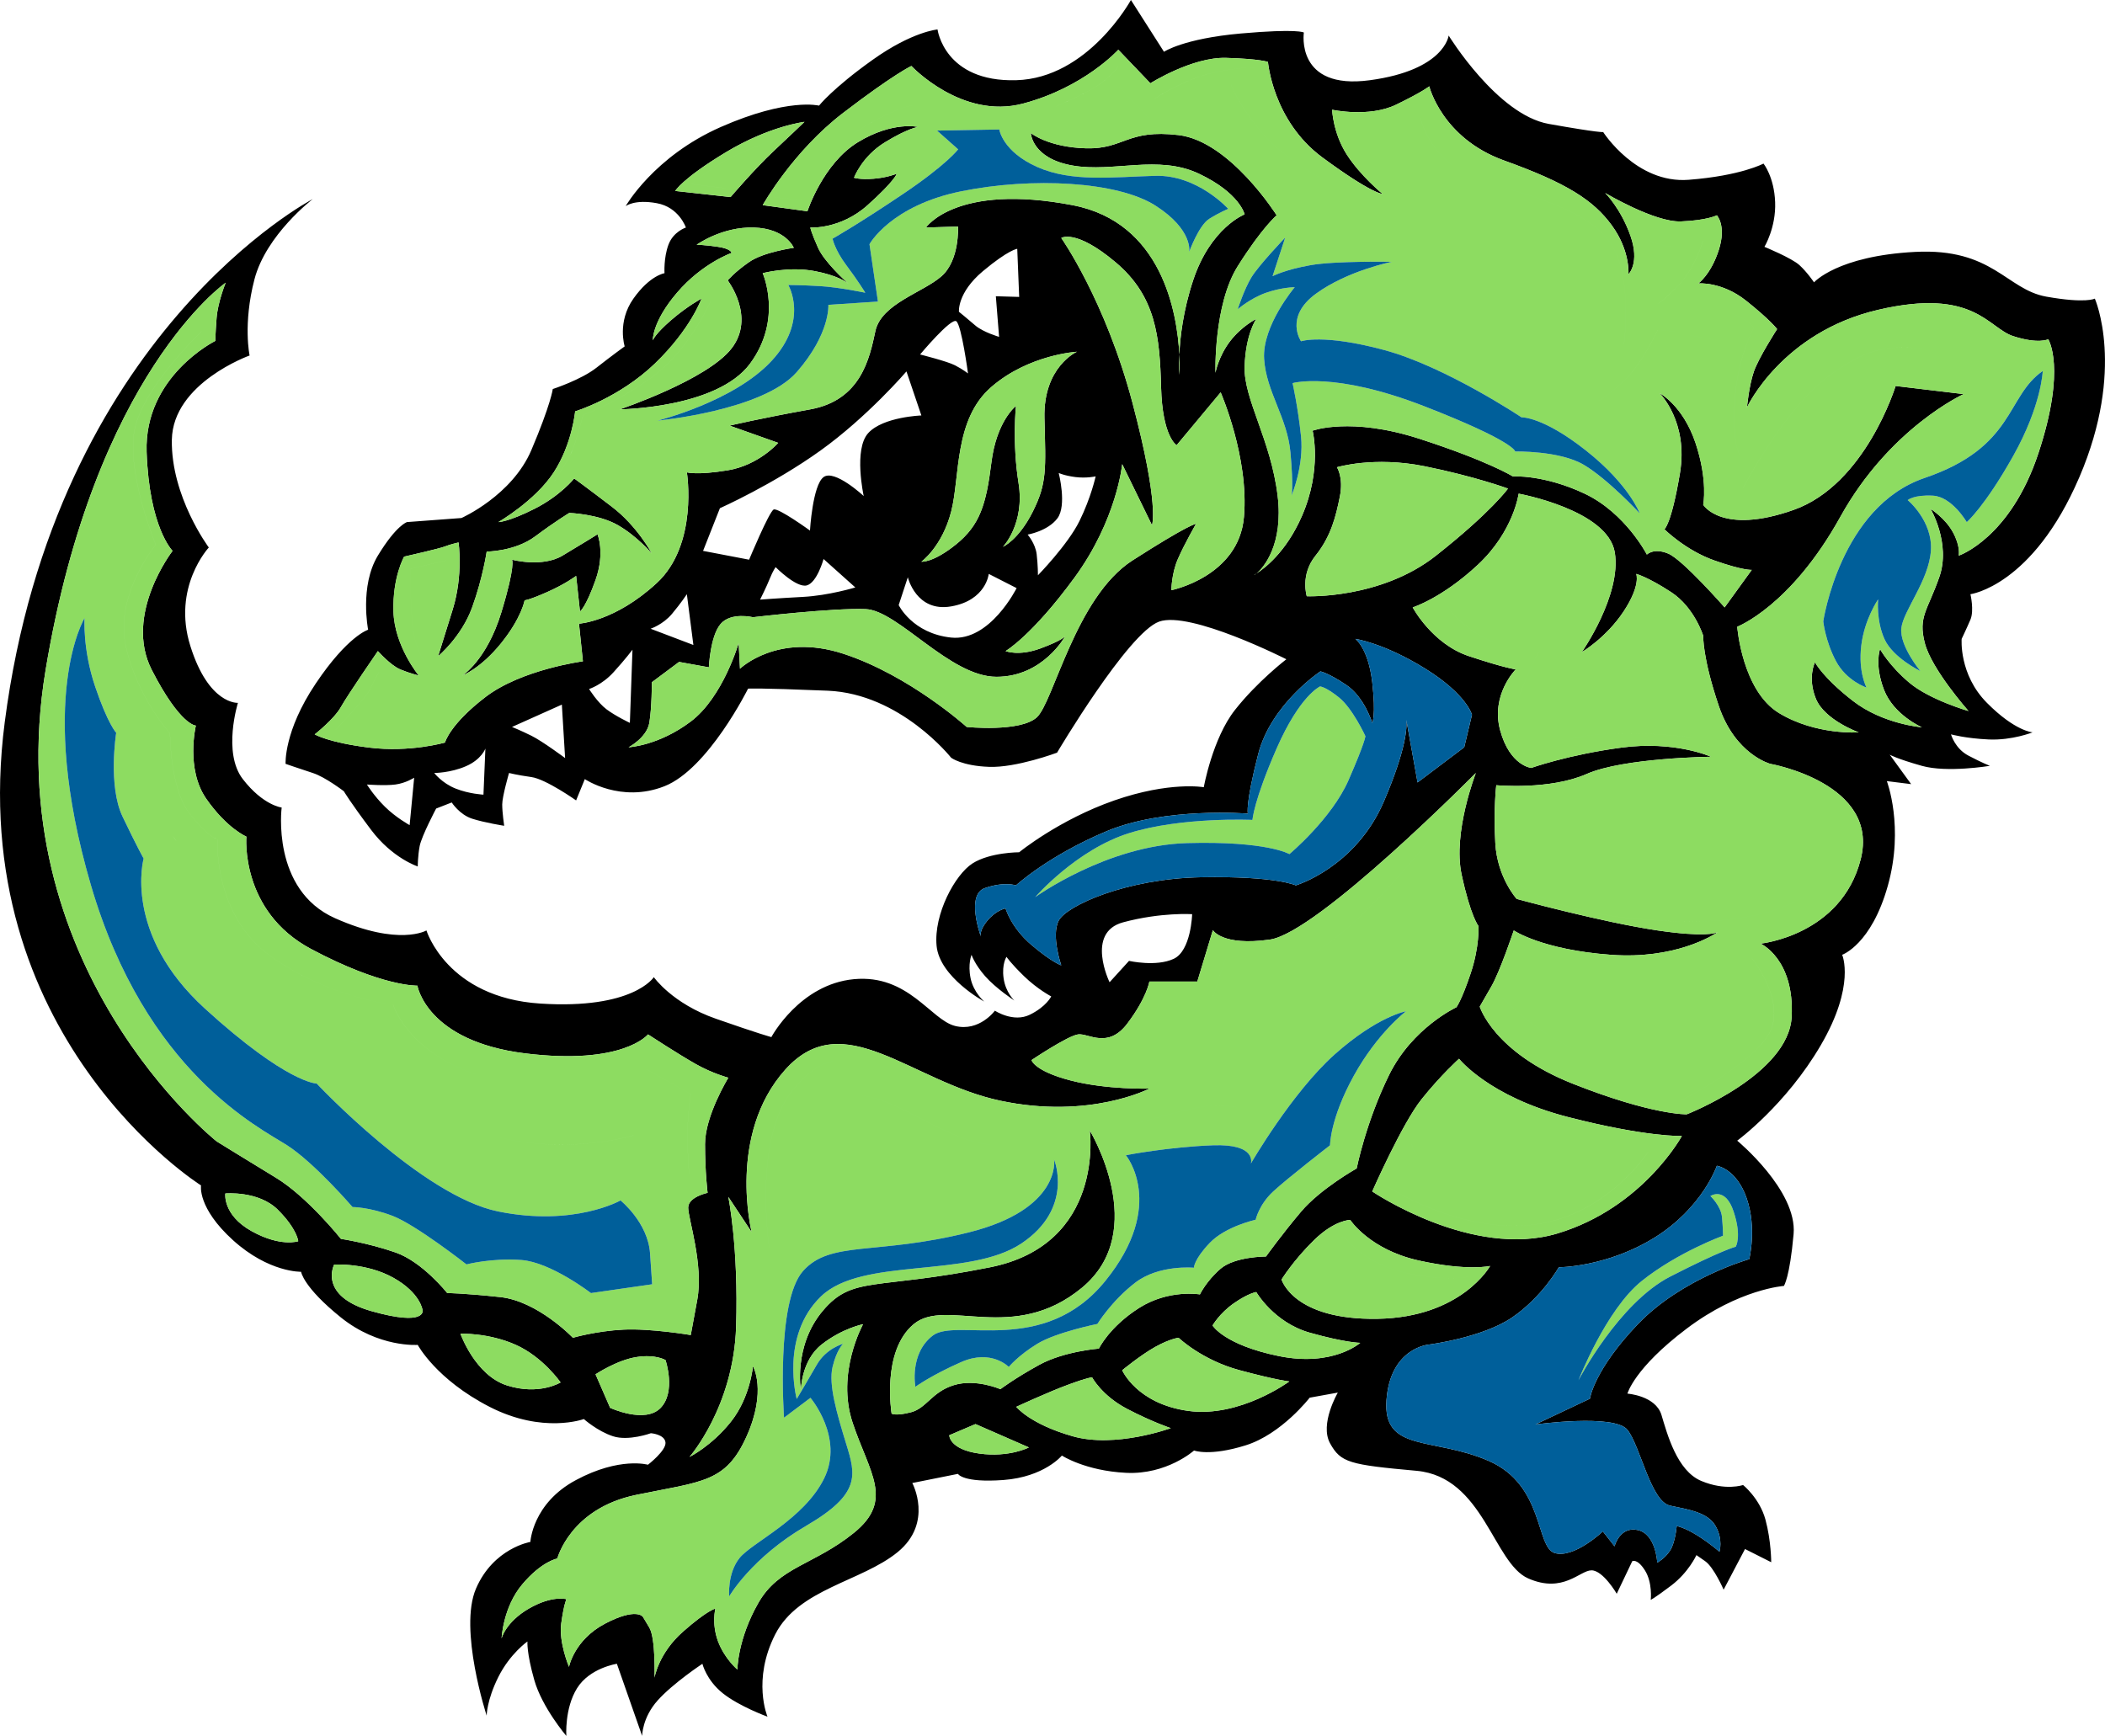 <?xml version="1.0" encoding="UTF-8"?>
<!DOCTYPE svg PUBLIC "-//W3C//DTD SVG 1.1//EN" "http://www.w3.org/Graphics/SVG/1.1/DTD/svg11.dtd">
<!-- Creator: CorelDRAW -->
<svg xmlns="http://www.w3.org/2000/svg" xml:space="preserve" width="5005px" height="4128px" version="1.1" style="shape-rendering:geometricPrecision; text-rendering:geometricPrecision; image-rendering:optimizeQuality; fill-rule:evenodd; clip-rule:evenodd"
viewBox="0 0 5005 4128.1"
 xmlns:xlink="http://www.w3.org/1999/xlink"
 xmlns:xodm="http://www.corel.com/coreldraw/odm/2003">
 <defs>
  <style type="text/css">
   <![CDATA[
    .fil2 {fill:#005F9A;fill-rule:nonzero}
    .fil1 {fill:#8DDC61;fill-rule:nonzero}
    .fil0 {fill:black;fill-rule:nonzero}
   ]]>
  </style>
 </defs>
 <g id="Layer_x0020_1">
  <g id="_1996770398640">
   <path class="fil0" d="M4943.89 1135.25c110.89,-258.48 36.99,-425.16 36.99,-425.16 0,0 -20.79,12.15 -115.57,-4.71 -94.69,-16.94 -127.01,-116.02 -311.81,-106.35 -184.87,9.59 -240.29,72.4 -240.29,72.4 0,0 -16.21,-24.13 -34.71,-40.99 -18.49,-16.94 -83.22,-43.47 -83.22,-43.47 0,0 27.83,-45.87 25.45,-106.35 -2.29,-60.24 -27.67,-91.65 -27.67,-91.65 0,0 -53.19,28.93 -177.99,38.59 -124.66,9.66 -203.22,-113.55 -203.22,-113.55 0,0 -6.94,2.49 -129.39,-19.33 -122.52,-21.74 -237.99,-210.15 -237.99,-210.15 0,0 -9.24,82.15 -187.17,106.2 -177.92,24.2 -157.13,-113.38 -157.13,-113.38 0,0 -13.75,-9.74 -150.1,2.31 -136.35,12.16 -182.5,43.48 -182.5,43.48l-78.59 -123.14c0,0 -101.64,186.01 -272.68,190.73 -170.96,4.88 -187.17,-120.66 -187.17,-120.66 0,0 -59.92,4.8 -154.68,72.47 -94.84,67.61 -127.1,108.68 -127.1,108.68 0,0 -73.98,-19.34 -233.41,50.74 -159.34,70.07 -226.37,188.32 -226.37,188.32 0,0 20.85,-16.85 73.9,-7.11 53.11,9.51 69.32,57.93 69.32,57.93 0,0 -30.03,9.66 -41.5,40.99 -11.62,31.4 -9.32,67.61 -9.32,67.61 0,0 -34.62,4.88 -73.91,60.41 -39.28,55.61 -20.79,113.61 -20.79,113.61 0,0 -30.11,21.65 -67.02,50.67 -36.98,29 -103.93,50.73 -103.93,50.73 0,0 -4.67,36.28 -50.84,144.94 -46.16,108.67 -166.3,161.81 -166.3,161.81l-129.46 9.66c0,0 -25.37,7.27 -69.31,79.75 -43.87,72.47 -23.15,176.27 -23.15,176.27 0,0 -48.46,14.47 -124.66,128.1 -76.27,113.46 -71.61,190.81 -71.61,190.81 0,0 34.62,11.99 64.66,21.73 30.03,9.68 73.91,43.48 73.91,43.48 0,0 13.91,24.13 64.73,91.73 50.82,67.68 110.96,87.02 110.96,87.02 0,0 0,-24.12 4.51,-48.26 4.66,-24.28 39.2,-89.41 39.2,-89.41l37.07 -14.47c0,0 18.42,28.93 48.53,38.59 30.03,9.66 76.19,16.86 76.19,16.86 0,0 -4.66,-31.4 -4.66,-50.65 0,-19.26 16.2,-74.87 16.2,-74.87 0,0 18.5,4.8 53.19,9.68 34.62,4.87 106.31,55.53 106.31,55.53l20.71 -50.66c0,0 85.52,57.93 189.47,16.86 104.01,-41.16 198.7,-231.97 198.7,-231.97 0,0 16.13,-2.31 189.47,4.88 173.26,7.27 293.4,159.42 293.4,159.42 0,0 25.36,19.33 90.1,21.65 64.66,2.55 161.72,-33.71 161.72,-33.71 0,0 168.66,-284.95 242.58,-311.63 73.97,-26.54 302.64,89.49 302.64,89.49 0,0 -69.24,53.06 -122.36,120.74 -53.2,67.6 -73.99,183.54 -73.99,183.54 0,0 -80.85,-14.46 -212.61,31.4 -131.69,45.87 -226.38,123.29 -226.38,123.29 0,0 -69.32,0 -110.9,26.52 -41.57,26.53 -92.39,120.73 -85.45,195.69 6.88,74.78 113.19,132.78 113.19,132.78 0,0 -25.46,-21.81 -32.34,-55.52 -6.94,-33.81 2.3,-55.61 2.3,-55.61 0,0 6.95,21.8 32.32,50.83 25.36,28.92 69.4,57.85 69.4,57.85 0,0 -20.86,-19.36 -25.52,-53.07 -4.67,-33.81 6.94,-50.83 6.94,-50.83 0,0 9.24,14.47 41.66,46.04 32.33,31.31 64.66,48.1 64.66,48.1 0,0 -11.53,24.28 -50.9,43.54 -39.2,19.35 -83.07,-9.59 -83.07,-9.59 0,0 -37,50.74 -94.76,36.27 -57.79,-14.54 -110.9,-123.29 -240.29,-111.23 -129.31,12.15 -196.41,137.76 -196.41,137.76 0,0 -27.67,-7.19 -131.61,-43.55 -104.01,-36.19 -147.88,-99 -147.88,-99 0,0 -48.53,77.26 -270.32,62.81 -221.79,-14.48 -270.32,-173.89 -270.32,-173.89 0,0 -64.72,38.61 -217.12,-29 -152.54,-67.67 -127.1,-263.28 -127.1,-263.28 0,0 -43.94,-4.88 -92.4,-67.59 -48.6,-62.89 -11.61,-181.3 -11.61,-181.3 0,0 -69.24,4.88 -113.11,-135.2 -44.02,-140.06 43.87,-234.28 43.87,-234.28 0,0 -90.18,-120.82 -87.89,-256.1 2.38,-135.28 184.88,-200.47 184.88,-200.47 0,0 -16.12,-74.78 11.54,-181.15 27.75,-106.26 138.63,-190.81 138.63,-190.81 0,0 -612.26,318.81 -732.39,1244.03 -97.07,747.82 466.73,1101.47 466.73,1101.47 0,0 -9.25,53.07 76.19,130.42 85.52,77.26 161.72,74.95 161.72,74.95 0,0 4.66,36.12 94.69,108.66 90.19,72.4 182.65,65.21 182.65,65.21 0,0 43.71,82.06 170.89,147.34 127.1,65.12 224.08,29.01 224.08,29.01 0,0 32.41,28.92 69.32,40.91 36.98,12.14 90.11,-7.2 90.11,-7.2 0,0 32.32,2.4 34.69,21.74 2.3,19.42 -41.66,53.22 -41.66,53.22 0,0 -66.95,-19.34 -170.88,36.29 -104.02,55.44 -108.69,147.25 -108.69,147.25 0,0 -87.81,14.54 -129.39,111.15 -41.5,96.6 25.45,301.95 25.45,301.95 0,0 0,-36.29 27.75,-91.89 27.67,-55.46 69.23,-84.47 69.23,-84.47 0,0 -2.29,26.53 16.28,91.74 18.5,65.27 76.2,132.88 76.2,132.88 0,0 -4.59,-65.22 25.46,-113.48 30.03,-48.35 94.69,-58.09 94.69,-58.09l60.06 171.57c0,0 0,-43.39 36.99,-84.55 36.93,-41.14 106.31,-87.01 106.31,-87.01 0,0 9.18,38.68 48.45,70.07 39.28,31.4 106.31,55.7 106.31,55.7 0,0 -37,-87.09 18.41,-195.86 55.49,-108.58 205.67,-125.52 291.19,-195.59 85.44,-69.92 34.7,-164.19 34.7,-164.19l108.53 -21.75c0,0 11.53,21.75 108.52,14.55 97.07,-7.34 138.63,-58.09 138.63,-58.09 0,0 55.49,36.27 152.54,41.06 96.99,4.88 161.72,-53.07 161.72,-53.07 0,0 36.92,14.48 122.44,-12.22 85.52,-26.52 152.48,-113.38 152.48,-113.38l66.95 -12.14c0,0 -43.86,74.86 -18.41,120.72 25.36,46.04 46.24,50.83 205.58,65.29 159.43,14.47 182.57,219.82 265.73,256.02 83.16,36.34 122.52,-19.35 150.2,-19.35 27.73,0 60.06,55.69 60.06,55.69l36.92 -77.43c0,0 11.7,-7.19 30.03,21.74 18.51,29.01 13.91,70.15 13.91,70.15 0,0 6.96,-2.48 48.54,-33.88 41.5,-31.41 60.08,-72.47 60.08,-72.47 0,0 0,0 20.78,14.46 20.73,14.46 43.88,67.76 43.88,67.76l50.88 -96.69 62.29 31.4c0,0 0,-50.82 -13.75,-101.47 -13.9,-50.75 -53.19,-82.15 -53.19,-82.15 0,0 -41.57,14.54 -99.35,-9.66 -57.78,-24.13 -80.85,-111.16 -94.69,-157.01 -13.91,-45.87 -80.93,-50.67 -80.93,-50.67 0,0 16.12,-60.49 140.99,-154.62 124.66,-94.12 231.05,-101.47 231.05,-101.47 0,0 13.82,-19.26 23.07,-123.22 9.17,-103.88 -134.06,-222.2 -134.06,-222.2 0,0 115.56,-84.53 198.71,-227.01 83.22,-142.55 50.83,-215.02 50.83,-215.02 0,0 69.31,-24.05 108.6,-164.28 39.29,-140.16 -2.37,-248.74 -2.37,-248.74l57.78 7.19 -50.84 -70c0,0 16.21,9.59 76.36,26.52 59.92,16.94 161.64,0 161.64,0 0,0 -18.58,-7.27 -50.82,-24.21 -32.34,-16.85 -41.58,-50.66 -41.58,-50.66 0,0 34.71,9.68 90.1,12.16 55.41,2.39 103.95,-16.94 103.95,-16.94 0,0 -41.58,-2.48 -108.62,-70.16 -67,-67.52 -60.06,-152.13 -60.06,-152.13 0,0 11.62,-24.14 20.86,-45.79 9.17,-21.82 0,-60.41 0,-60.41 0,0 147.86,-19.34 258.76,-277.84zm-3338.44 -681.17c0,0 16.2,-29.02 120.14,-91.81 104.01,-62.73 187.17,-72.47 187.17,-72.47 0,0 -30.11,29.08 -73.99,70.07 -43.93,41.16 -101.72,108.75 -101.72,108.75l-131.6 -14.54zm-631.51 1508.1c0,0 -32.33,-17.73 -58.54,-43.55 -26.22,-25.73 -43.04,-53.05 -43.04,-53.05 0,0 43.04,3.27 67.72,0 24.6,-3.2 44.63,-16.15 44.63,-16.15l-10.77 112.75zm175.56 -72.47c0,0 -33.94,-1.6 -66.19,-14.47 -32.4,-12.86 -50.9,-37.07 -50.9,-37.07 0,0 38.53,0 75.51,-16.15 36.99,-16.06 46.16,-41.87 46.16,-41.87l-4.58 109.56zm114.01 -140.07c-26.14,-12.96 -46.17,-20.93 -46.17,-20.93l118.55 -53.13 7.72 127.12c0,0 -53.96,-40.2 -80.1,-53.06zm137.11 -111.15c0,0 30.81,-9.59 58.46,-40.26 27.75,-30.52 44.72,-53.15 44.72,-53.15l-6.19 173.95c0,0 -33.94,-16.04 -55.41,-32.2 -21.55,-16.13 -41.58,-48.34 -41.58,-48.34zm1557.1 -409.03c-12.3,141.75 -172.5,173.96 -172.5,173.96 0,0 0,-38.68 15.44,-74.08 15.35,-35.4 43.17,-83.73 43.17,-83.73 0,0 -15.43,0 -150.93,86.92 -135.58,86.95 -188.01,338.17 -228.06,373.63 -39.97,35.4 -166.38,22.53 -166.38,22.53 0,0 -135.5,-122.41 -292.54,-173.87 -157.06,-51.61 -246.48,35.4 -246.48,35.4l-3.13 -61.2c0,0 -36.91,128.72 -113.95,186.81 -76.96,57.92 -147.81,61.2 -147.81,61.2 0,0 43.1,-22.53 49.31,-58.01 6.1,-35.47 6.1,-96.69 6.1,-96.69l64.66 -48.25 70.84 12.85c0,0 3.13,-74.06 27.82,-102.99 24.6,-29.01 76.95,-16.14 76.95,-16.14 0,0 191.07,-22.53 268.04,-19.34 77.04,3.19 200.24,161 311.06,161 110.97,0 163.32,-96.6 163.32,-96.6 0,0 -6.18,9.66 -58.46,29 -52.43,19.34 -83.22,6.4 -83.22,6.4 0,0 61.67,-35.4 163.25,-173.87 101.65,-138.56 114.03,-270.64 114.03,-270.64l70.78 145.02c0,0 18.57,-45.14 -46.09,-289.9 -64.73,-244.66 -169.59,-392.97 -169.59,-392.97 0,0 34.01,-22.46 129.47,58.09 95.53,80.46 104.77,177.06 107.84,296.21 3.05,119.13 36.98,138.47 36.98,138.47l104.7 -125.6c-0.02,0.03 67.77,154.64 55.38,296.39zm-1410.82 265.68c0,0 29.27,-9.66 50.83,-35.32 21.55,-25.8 35.38,-46.74 35.38,-46.74l15.52 120.73 -101.73 -38.67zm970.39 -370.36c0,0 13.83,6.47 40.05,9.75 26.06,3.19 47.76,-1.69 47.76,-1.69 0,0 -10.78,49.94 -38.52,106.28 -27.75,56.33 -98.67,128.88 -98.67,128.88 0,0 0,-24.2 -3.05,-50.02 -3.06,-25.65 -21.47,-46.67 -21.47,-46.67 0,0 47.69,-8.07 70.77,-38.67 23.07,-30.59 3.13,-107.86 3.13,-107.86zm-33.94 -130.4c3.14,122.33 6.19,154.62 -27.67,222.21 -33.85,67.61 -70.91,83.74 -70.91,83.74 0,0 52.43,-54.74 37.07,-151.33 -15.44,-96.69 -6.19,-183.62 -6.19,-183.62 0,0 -46.31,35.4 -58.54,135.28 -12.29,99.72 -27.75,148.15 -83.22,193.3 -55.49,44.99 -83.15,41.78 -83.15,41.78 0,0 49.22,-35.4 70.85,-119.13 21.55,-83.75 6.19,-219.1 95.53,-296.37 89.27,-77.27 203.36,-83.73 203.36,-83.73 0,0 -80.18,35.46 -77.13,157.87zm-66.18 404.17c0,0 -63.21,127.21 -155.59,117.61 -92.33,-9.74 -124.81,-77.26 -124.81,-77.26l21.71 -66.17c0,0 19.95,83.82 103.1,69.28 83.22,-14.48 89.33,-77.27 89.33,-77.27l66.26 33.81zm-41.66 -597.46c0,0 -38.52,-11.26 -56.94,-27.41 -18.41,-16.04 -38.52,-32.2 -38.52,-32.2 0,0 -4.59,-44.99 56.94,-96.61 61.67,-51.53 81.7,-53.14 81.7,-53.14l4.59 114.35 -55.49 -1.6 7.72 96.61zm-73.9 86.94c0,0 -12.31,-9.66 -30.8,-19.25 -18.5,-9.66 -83.16,-25.81 -83.16,-25.81 0,0 73.9,-88.53 86.21,-78.95 12.39,9.66 27.75,124.01 27.75,124.01zm-110.89 99.96c0,0 -90.87,3.12 -126.26,41.79 -35.46,38.66 -10.84,149.82 -10.84,149.82 0,0 -69.32,-64.48 -95.46,-45.06 -26.13,19.34 -32.32,127.14 -32.32,127.14 0,0 -75.52,-54.74 -86.29,-50.02 -10.78,4.95 -58.46,119.3 -58.46,119.3l-109.44 -20.94 40.04 -101.47c0,0 126.34,-56.34 238.75,-136.87 112.43,-80.54 204.83,-188.41 204.83,-188.41l35.45 104.72zm-157.07 408.96c0,0 -63.19,19.33 -124.88,22.53 -61.59,3.27 -101.57,6.47 -101.57,6.47 0,0 15.44,-30.61 23.08,-49.95 7.72,-19.25 13.91,-27.32 13.91,-27.32 0,0 49.22,49.85 73.9,43.46 24.69,-6.47 40.05,-62.8 40.05,-62.8l75.51 67.61zm418.98 850.26c-49.3,-41.88 -61.67,-86.94 -61.67,-86.94 0,0 -21.63,3.28 -43.18,28.93 -18.74,22.43 -16.45,35.06 -15.54,37.99 0.11,0.28 0.25,0.68 0.25,0.68 0,0 -0.1,-0.25 -0.25,-0.68 -2.52,-7.01 -35,-99.73 9.41,-115.26 46.25,-16.14 73.99,-6.48 73.99,-6.48 0,0 76.96,-70.78 215.68,-128.88 138.57,-57.93 335.66,-41.78 335.66,-41.78 0,0 -6.11,-22.53 24.7,-141.75 30.8,-119.14 147.8,-196.42 147.8,-196.42 0,0 18.5,3.2 61.68,32.28 43.1,28.84 61.59,90.13 61.59,90.13 0,0 9.24,-16.04 0,-96.68 -9.24,-80.46 -40.04,-103.08 -40.04,-103.08 0,0 67.78,9.75 166.38,70.95 98.52,61.21 110.83,109.48 110.83,109.48l-18.43 77.35 -110.96 83.65 -26.66 -148.51c1.75,16.07 0.49,68.06 -53.37,193.58 -67.78,157.81 -209.48,199.68 -209.48,199.68 0,0 -46.23,-22.52 -224.91,-19.34 -178.62,3.19 -320.31,67.68 -338.79,103.09 -18.58,35.47 6.03,106.35 6.03,106.35 0,0 -21.5,-6.55 -70.72,-48.34zm726.19 -1136.09c0,0 87.73,-26.6 207.88,-2.48 120.15,24.2 198.79,53.22 198.79,53.22 0,0 -39.37,55.44 -171.12,159.41 -131.6,103.87 -307.24,96.6 -307.24,96.6 0,0 -16.2,-50.73 20.86,-96.6 36.92,-45.95 48.54,-94.21 57.7,-140.16 9.27,-45.86 -6.87,-69.99 -6.87,-69.99zm-344.3 1062.81c0,0 -2.29,86.93 -43.86,106.2 -41.58,19.49 -106.24,4.88 -106.24,4.88l-46.23 50.82c0,0 -57.78,-118.43 32.32,-142.56 90.12,-24.22 164.01,-19.34 164.01,-19.34zm-2236.37 753.73c-69.39,-38.75 -62.44,-89.49 -62.44,-89.49 0,0 78.57,-7.28 124.8,38.59 46.15,46.04 48.53,74.87 48.53,74.87 0,0 -41.65,14.54 -110.89,-23.97zm286.44 190.65c-129.39,-36.11 -90.1,-111.06 -90.1,-111.06 0,0 76.27,-4.88 141,31.48 64.67,36.2 69.24,77.18 69.24,77.18 0,0 9.25,38.77 -120.14,2.4zm321.14 176.36c-76.28,-24.13 -110.96,-123.13 -110.96,-123.13 0,0 67.1,-2.4 131.75,26.6 64.73,29.01 106.31,89.32 106.31,89.32 0,0 -50.82,31.42 -127.1,7.21zm156.38 -113.47c0,0 -83.22,-87.01 -172.57,-96.69 -89.43,-9.59 -126.26,-9.59 -126.26,-9.59 0,0 -58.54,-74.23 -123.2,-96.62 -64.81,-22.6 -129.46,-32.21 -129.46,-32.21 0,0 -79.94,-99.95 -153.99,-145.01 -73.9,-44.99 -141.69,-86.94 -141.69,-86.94 0,0 -523.6,-415.5 -406.58,-1120.72 117,-705.4 428.21,-921.14 428.21,-921.14 0,0 -18.57,45.06 -21.63,83.74 -2.98,38.6 -2.98,54.65 -2.98,54.65 0,0 -169.52,83.82 -163.4,264.24 6.27,180.26 61.68,235.08 61.68,235.08 0,0 -117.09,151.42 -49.3,283.43 67.78,132.08 104.7,132.08 104.7,132.08 0,0 -24.6,102.91 24.61,173.87 49.3,70.8 95.53,90.14 95.53,90.14 0,0 -15.44,177.23 154.07,267.36 169.36,90.14 252.52,87.01 252.52,87.01 0,0 21.63,131.92 255.71,161.01 234.1,28.93 292.64,-45.06 292.64,-45.06 0,0 73.9,48.26 114.03,70.79 40.04,22.53 76.96,32.21 76.96,32.21 0,0 -55.41,90.22 -55.41,157.81 0,67.59 6.11,115.93 6.11,115.93 0,0 -46.16,9.59 -46.16,35.4 0,25.82 36.98,135.28 21.55,219.09 -15.44,83.67 -15.44,83.67 -15.44,83.67 0,0 -95.45,-16.14 -160.18,-12.87 -64.66,3.21 -120.07,19.34 -120.07,19.34zm208.71 166.68c-37.06,38.6 -120.14,0 -120.14,0l-34.7 -79.75c0,0 50.84,-33.8 97.07,-40.98 46.15,-7.35 69.32,7.2 69.32,7.2 0,0 25.37,74.78 -11.55,113.53zm595.21 10.47c-36.92,9.66 -46.08,3.19 -46.08,3.19 0,0 -24.69,-148.15 52.35,-212.55 76.96,-64.48 237.15,48.27 400.47,-86.92 163.25,-135.28 18.41,-373.64 18.41,-373.64 0,0 36.93,270.46 -237.22,325.2 -274.14,54.9 -326.48,19.34 -397.41,103.16 -70.84,83.73 -52.27,189.93 -52.27,189.93 0,0 0,-70.8 49.3,-109.47 49.28,-38.68 98.5,-48.27 98.5,-48.27 0,0 -64.66,115.87 -24.6,235.07 40.05,119.22 98.51,183.54 3.05,260.89 -95.53,77.26 -178.67,80.46 -227.89,167.57 -49.37,86.84 -49.37,157.72 -49.37,157.72 0,0 -30.72,-25.73 -46.25,-67.67 -15.28,-41.8 -6.1,-77.27 -6.1,-77.27 0,0 -18.5,3.19 -76.96,54.74 -58.54,51.61 -67.78,109.54 -67.78,109.54 0,0 3.05,-93.41 -12.31,-119.14 -15.44,-25.82 -15.44,-25.82 -15.44,-25.82 0,0 -15.37,-22.53 -89.35,16.14 -73.9,38.6 -86.21,103.01 -86.21,103.01 0,0 -24.6,-57.94 -18.5,-103.01 6.19,-45.13 12.3,-57.92 12.3,-57.92 0,0 -33.86,-9.74 -89.35,22.45 -55.4,32.2 -64.73,70.86 -64.73,70.86 0,0 3.14,-74.06 49.29,-128.71 46.25,-54.9 83.23,-61.29 83.23,-61.29 0,0 30.87,-119.21 187.93,-151.39 157.12,-32.22 212.53,-28.93 261.83,-138.49 49.3,-109.54 15.36,-167.48 15.36,-167.48 0,0 -6.18,74.06 -52.35,132.08 -46.15,58.01 -98.51,83.75 -98.51,83.75 0,0 104.71,-119.15 110.82,-309.16 6.11,-190 -18.5,-309.31 -18.5,-309.31l55.49 83.82c0,0 -58.46,-231.96 80.09,-386.5 138.63,-154.53 298.75,29.09 511.3,74.06 212.6,45.07 354.3,-28.84 354.3,-28.84 0,0 -101.56,3.05 -187.85,-19.49 -86.3,-22.52 -92.4,-48.26 -92.4,-48.26 0,0 86.19,-57.92 110.81,-61.13 24.62,-3.26 70.92,35.4 117,-25.82 46.25,-61.21 52.44,-99.87 52.44,-99.87l113.95 0 36.99 -122.32c0,0 21.63,38.59 135.58,22.53 113.94,-16.15 489.74,-396.18 489.74,-396.18 0,0 -55.41,141.68 -33.86,241.56 21.47,99.8 40.05,122.41 40.05,122.41 0,0 3.05,48.25 -18.58,112.73 -21.47,64.33 -33.85,80.46 -33.85,80.46 0,0 -104.71,48.35 -160.12,161.02 -55.41,112.82 -77.02,222.21 -77.02,222.21 0,0 -86.29,48.35 -132.53,103.15 -46.08,54.66 -83.06,106.27 -83.06,106.27 0,0 -73.9,0 -107.84,28.93 -33.94,29.08 -49.29,61.2 -49.29,61.2 0,0 -73.9,-12.77 -144.75,32.29 -70.84,45.05 -95.52,96.61 -95.52,96.61 0,0 -83.16,6.38 -141.7,38.59 -58.54,32.12 -92.48,57.93 -92.48,57.93 0,0 -58.47,-25.82 -110.83,-9.59 -52.35,16.17 -64.66,54.77 -101.72,64.44zm1561.84 -702.11c187.93,48.34 271.07,45.15 271.07,45.15 0,0 -92.39,170.58 -295.77,231.78 -203.28,61.14 -440.43,-99.87 -440.43,-99.87 0,0 70.78,-160.93 117,-218.94 46.31,-58 89.41,-96.6 89.41,-96.6 0,0 70.87,90.13 258.72,138.48zm-1399.28 800.38c-71.61,-9.81 -71.61,-43.54 -71.61,-43.54l62.37 -26.6 127.01 55.52c0,0 -46.16,24.3 -117.77,14.62zm221.79 -41.22c-101.72,-28.92 -134.06,-69.92 -134.06,-69.92 0,0 78.57,-36.35 124.87,-53.15 46.16,-17.02 55.41,-17.02 55.41,-17.02 0,0 23.08,43.55 83.14,74.95 60.08,31.41 104.03,45.87 104.03,45.87 0,0 -131.74,48.35 -233.39,19.27zm274.9 -60.25c-122.43,-16.94 -157.05,-96.68 -157.05,-96.68 0,0 43.87,-36.2 78.57,-55.52 34.63,-19.27 55.41,-21.75 55.41,-21.75 0,0 55.41,53.15 145.51,77.27 90.11,24.2 117.86,26.6 117.86,26.6 0,0 -117.87,86.95 -240.3,70.08zm214.91 -130.48c-129.38,-26.53 -157.13,-72.55 -157.13,-72.55 0,0 16.2,-28.85 50.9,-53.07 34.62,-24.12 53.05,-26.51 53.05,-26.51 0,0 41.64,72.31 127.08,96.6 85.53,24.12 120.15,24.12 120.15,24.12 0,0 -64.74,57.94 -194.05,31.41zm6.95 -181.96c0,0 27.67,-45.13 76.95,-93.39 49.29,-48.34 86.3,-48.34 86.3,-48.34 0,0 46.16,70.87 163.23,96.6 117.02,25.81 169.45,12.87 169.45,12.87 0,0 -67.8,122.48 -268.04,125.69 -200.24,3.2 -227.89,-93.43 -227.89,-93.43zm1105.89 -193.27c24.62,70.96 6.11,144.87 6.11,144.87 0,0 -160.2,45.22 -264.89,154.7 -104.77,109.47 -113.95,177.14 -113.95,177.14l-129.47 61.21c0,0 188.03,-25.81 218.74,12.87 30.8,38.67 55.47,170.68 101.64,180.27 46.24,9.74 89.34,16.21 107.92,48.43 18.41,32.21 9.17,61.12 9.17,61.12 0,0 -21.55,-19.25 -52.35,-38.6 -30.87,-19.34 -49.29,-22.52 -49.29,-22.52 0,0 -3.13,38.59 -15.44,57.92 -12.23,19.34 -30.8,29.08 -30.8,29.08 0,0 -2.99,-67.67 -46.17,-77.42 -43.1,-9.59 -55.39,38.66 -55.39,38.66l-27.83 -35.48c0,0 -67.71,64.48 -113.87,51.63 -46.33,-12.87 -24.7,-161.02 -157.13,-219.1 -132.53,-57.93 -252.58,-19.27 -243.42,-144.94 9.24,-125.45 101.64,-132.01 101.64,-132.01 0,0 126.34,-16.06 197.19,-64.32 70.83,-48.42 110.88,-119.31 110.88,-119.31 0,0 113.95,0 227.91,-70.71 114.03,-70.95 147.89,-170.66 147.89,-170.66 0,0 46.21,6.28 70.91,77.17zm271.08 -805.92c-46.23,181.13 -237.99,200.4 -237.99,200.4 0,0 80.85,36.21 73.9,173.95 -6.88,137.68 -249.46,231.97 -249.46,231.97 0,0 -80.92,2.4 -270.38,-72.55 -189.39,-74.95 -221.79,-183.53 -221.79,-183.53 0,0 6.94,-12.08 27.73,-48.27 20.79,-36.28 53.12,-132.88 53.12,-132.88 0,0 67.02,45.87 231.03,57.93 151.62,11.16 241.87,-45.62 254.73,-54.32 -6.38,3.48 -34.35,12.41 -143.74,-3.61 -131.77,-19.34 -335.06,-74.94 -335.06,-74.94 0,0 -46.25,-50.75 -50.84,-132.8 -4.58,-82.14 2.3,-137.59 2.3,-137.59 0,0 127.1,11.97 214.91,-26.7 87.74,-38.68 295.69,-40.99 295.69,-40.99 0,0 -85.52,-38.68 -212.6,-21.81 -126.95,16.94 -214.83,48.34 -214.83,48.34 0,0 -50.83,-4.88 -73.92,-89.41 -23.07,-84.53 36.99,-144.87 36.99,-144.87 0,0 -23.07,-2.4 -110.96,-31.4 -87.74,-29.01 -133.97,-116.02 -133.97,-116.02 0,0 69.38,-21.65 154.83,-101.32 85.44,-79.83 97.05,-169.16 97.05,-169.16 0,0 212.54,38.59 228.66,140.08 16.13,101.55 -78.49,236.75 -78.49,236.75 0,0 57.7,-33.88 99.28,-96.54 41.65,-62.96 30.11,-89.49 30.11,-89.49 0,0 27.74,7.28 83.14,43.47 55.41,36.19 76.2,103.8 76.2,103.8 0,0 -2.29,50.82 36.99,166.68 39.28,116.02 122.43,137.74 122.43,137.74 0,0 261.02,45.95 214.94,227.09zm233.26 -722.24c0,0 4.66,-21.82 -13.85,-55.53 -18.41,-33.88 -53.11,-55.61 -53.11,-55.61 0,0 48.54,82.21 20.8,161.89 -27.75,79.67 -50.83,94.21 -34.63,157.02 16.14,62.79 103.95,161.79 103.95,161.79 0,0 -92.41,-26.53 -140.93,-67.59 -48.54,-41.07 -69.39,-79.66 -69.39,-79.66 0,0 -13.75,36.27 9.32,96.6 23.15,60.24 90.18,89.33 90.18,89.33 0,0 -92.54,-7.27 -164.08,-62.81 -71.69,-55.62 -90.11,-91.72 -90.11,-91.72 0,0 -18.51,36.1 2.21,86.84 20.86,50.75 101.72,79.75 101.72,79.75 0,0 -101.72,7.26 -189.37,-45.87 -87.9,-53.22 -99.44,-205.35 -99.44,-205.35 0,0 127.02,-48.34 244.95,-260.89 117.77,-212.61 293.4,-292.28 293.4,-292.28l-161.79 -19.33c0,0 -71.54,234.36 -242.51,294.69 -171.04,60.41 -214.91,-12.16 -214.91,-12.16 0,0 11.61,-57.77 -18.42,-147.25 -30.12,-89.41 -85.52,-118.33 -85.52,-118.33 0,0 69.24,67.61 48.53,190.88 -20.79,123.14 -36.98,132.8 -36.98,132.8 0,0 50.76,50.73 120.15,74.78 69.3,24.21 87.73,21.81 87.73,21.81l-64.58 89.34c0,0 -99.44,-113.46 -134.06,-127.93 -34.61,-14.55 -50.83,2.32 -50.83,2.32 0,0 -50.89,-99 -147.89,-144.87 -96.97,-45.87 -170.95,-41.07 -170.95,-41.07 0,0 -57.7,-36.28 -221.79,-89.41 -164.01,-53.06 -254.2,-19.25 -254.2,-19.25 0,0 23.17,91.8 -25.36,202.87 -38.38,88.01 -91.13,125.86 -108.07,136.66 -2.45,1.98 -4.24,3.1 -5.13,3.41 -1.43,0.5 0.68,-0.58 5.13,-3.41 16.9,-13.71 64.45,-68.91 50.29,-185.01 -16.12,-132.89 -80.79,-229.49 -78.49,-306.76 2.29,-77.35 27.67,-113.54 27.67,-113.54 0,0 -34.63,16.86 -62.37,53.13 -27.67,36.28 -34.63,74.87 -34.63,74.87 0,0 -4.67,-161.8 53.11,-253.6 57.7,-91.74 92.4,-120.82 92.4,-120.82 0,0 -110.88,-176.27 -233.32,-190.81 -122.45,-14.48 -129.39,33.79 -219.5,31.48 -90.1,-2.4 -131.68,-36.2 -131.68,-36.2 0,0 2.29,60.33 99.36,77.2 96.97,17.02 203.29,-26.53 300.28,19.42 97.05,45.79 108.67,96.61 108.67,96.61 0,0 -80.94,31.39 -122.45,157.01 -23.85,72.04 -30.96,135.25 -32.74,176.14 1.55,29.55 0.34,48.48 0.34,48.48 0,0 -1.64,-18.11 -0.34,-48.48 -5.09,-97.98 -40.74,-314.07 -253.76,-354.96 -277.2,-53.06 -348.81,53.22 -348.81,53.22l76.2 -2.4c0,0 4.58,79.66 -39.29,118.25 -43.87,38.68 -143.22,65.29 -157.14,130.49 -13.83,65.2 -34.62,164.19 -154.75,186.01 -120.14,21.65 -191.75,38.68 -191.75,38.68l115.48 40.97c0,0 -46.23,53.22 -120.13,65.29 -73.91,12.08 -97.07,4.8 -97.07,4.8 0,0 27.82,171.55 -71.61,263.28 -99.35,91.74 -184.86,96.6 -184.86,96.6l9.32 89.5c0,0 -145.53,19.25 -231.05,84.46 -85.51,65.2 -96.98,108.74 -96.98,108.74 0,0 -83.15,24.06 -180.21,11.99 -97.07,-11.99 -129.48,-31.41 -129.48,-31.41 0,0 46.24,-36.19 62.37,-65.19 16.21,-29.01 87.81,-132.88 87.81,-132.88 0,0 30.04,33.88 53.2,43.54 23.15,9.66 43.87,14.47 43.87,14.47 0,0 -57.7,-70.07 -59.99,-152.06 -2.38,-82.22 25.37,-130.56 25.37,-130.56 0,0 85.44,-19.33 97.06,-24.21 11.47,-4.72 32.32,-9.51 32.32,-9.51 0,0 11.55,77.2 -13.91,159.41 -25.46,82.06 -34.62,111.08 -34.62,111.08 0,0 55.49,-45.96 80.85,-116.03 25.38,-70 34.62,-132.8 34.62,-132.8 0,0 67.02,0 115.56,-36.29 48.55,-36.19 80.79,-55.53 80.79,-55.53 0,0 69.32,2.4 115.56,29.02 46.23,26.51 80.85,67.67 80.85,67.67 0,0 -34.62,-65.28 -94.76,-111.15 -59.99,-45.86 -90.02,-67.6 -90.02,-67.6 0,0 -32.33,40.99 -94.69,72.39 -62.44,31.41 -85.52,31.41 -85.52,31.41 0,0 87.81,-50.75 131.68,-118.34 43.87,-67.61 50.82,-144.94 50.82,-144.94 0,0 103.93,-31.4 189.47,-113.55 85.43,-82.14 110.97,-154.61 110.97,-154.61 0,0 -32.4,16.94 -71.69,50.73 -39.28,33.8 -43.94,48.34 -43.94,48.34 0,0 -2.29,-43.47 57.78,-113.54 60.14,-70.08 129.39,-94.13 129.39,-94.13 0,0 0,-9.74 -32.4,-14.54 -32.32,-4.88 -50.74,-4.88 -50.74,-4.88 0,0 60.06,-43.39 136.27,-40.99 76.28,2.4 94.76,48.26 94.76,48.26 0,0 -71.61,9.66 -106.23,33.81 -34.69,24.11 -50.9,43.54 -50.9,43.54 0,0 67.03,86.92 9.24,161.79 -57.78,74.87 -265.64,144.94 -265.64,144.94 0,0 231.03,-2.39 309.6,-108.74 78.57,-106.28 30.03,-215.03 30.03,-215.03 0,0 62.29,-16.86 124.72,-4.8 52.41,10.14 73.77,25.36 79.28,29.99 -9.03,-8.11 -57.72,-52.71 -72.32,-85.52 -16.2,-36.11 -18.49,-48.25 -18.49,-48.25 0,0 71.61,4.88 136.27,-53.22 64.73,-57.93 69.31,-74.78 69.31,-74.78 0,0 -23,9.59 -55.48,11.97 -32.25,2.48 -46.16,-2.39 -46.16,-2.39 0,0 18.5,-50.67 73.99,-84.54 55.4,-33.79 78.57,-36.19 78.57,-36.19 0,0 -60.06,-14.47 -143.3,36.19 -83.23,50.82 -120.06,164.28 -120.06,164.28l-106.31 -14.54c0,0 71.61,-128.01 191.75,-219.74 120.07,-91.89 161.71,-111.23 161.71,-111.23 0,0 120.06,128.16 265.65,89.41 145.6,-38.6 226.38,-128.01 226.38,-128.01l76.28 79.75c0,0 99.34,-62.81 180.22,-60.41 80.79,2.39 99.35,9.67 99.35,9.67 0,0 11.53,140.15 129.39,227.09 117.84,86.94 143.3,86.94 143.3,86.94 0,0 -53.2,-43.47 -85.52,-94.21 -32.42,-50.65 -34.63,-106.18 -34.63,-106.18 0,0 87.73,19.26 152.47,-12.14 64.66,-31.41 78.49,-43.56 78.49,-43.56 0,0 30.11,123.22 177.93,176.44 147.89,53.13 212.54,94.05 256.41,154.62 43.95,60.32 39.29,115.85 39.29,115.85 0,0 27.81,-26.6 4.66,-91.8 -23.08,-65.21 -60.07,-101.49 -60.07,-101.49 0,0 117.78,70.16 180.21,67.68 62.37,-2.4 85.45,-14.54 85.45,-14.54 0,0 23.07,24.3 4.67,82.14 -18.51,58.01 -48.54,79.83 -48.54,79.83 0,0 55.41,-4.88 113.25,40.99 57.71,45.87 73.84,67.61 73.84,67.61 0,0 -43.79,67.67 -55.41,101.47 -11.53,33.79 -16.2,84.53 -16.2,84.53 0,0 83.23,-178.74 311.98,-231.8 228.65,-53.22 261.06,43.39 321.13,62.64 60,19.42 83.15,7.35 83.15,7.35 0,0 43.87,67.6 -23.15,270.47 -67.02,202.95 -189.53,244.04 -189.53,244.04zm-3319.96 0c-48.46,28.92 -120.07,9.66 -120.07,9.66 0,0 9.18,12.15 -25.44,125.61 -34.7,113.54 -92.4,149.73 -92.4,149.73 0,0 43.87,-16.85 92.4,-77.26 48.53,-60.41 55.41,-101.49 55.41,-101.49 0,0 9.32,0 53.11,-19.33 43.88,-19.34 69.4,-38.68 69.4,-38.68l9.17 84.7c0,0 13.84,-9.83 36.99,-74.94 23.09,-65.28 4.67,-108.66 4.67,-108.66 0,0 -34.7,21.73 -83.24,50.66z"/>
   <path class="fil1" d="M4066.82 2844.17c0,0 25.07,23.56 27.51,49.77 2.51,26.29 2.51,44.58 2.51,44.58 0,0 -107.83,39.31 -193.2,107.55 -85.23,68.17 -150.48,236.12 -150.48,236.12 0,0 95.38,-183.61 218.27,-246.59 122.9,-62.96 155.53,-70.86 155.53,-70.86 0,0 15.06,-23.57 -5.05,-83.92 -20.01,-60.3 -55.09,-36.65 -55.09,-36.65zm-2227.13 -2374.91l65.88 5.83c0,0 16.96,-90.38 122.28,-157.34 94.23,-59.8 134.17,-66.11 141.6,-66.79 -10.51,0.75 -84.46,7.54 -169.8,53.05 -92.17,49.14 -159.96,165.25 -159.96,165.25zm-109.06 -90.54c-45.17,23.66 -86.59,59.04 -86.59,59.04l80.93 9.83 120.45 -118.02c0.01,0.02 -69.63,25.59 -114.79,49.15zm1328.36 -62.88c-79.1,-108.19 -75.36,-153.49 -75.36,-153.49 0,0 -22.53,-5.84 -95.9,9.9 -73.45,15.67 -142.99,62.88 -142.99,62.88l-86.52 -76.71c0,0 -7.56,13.83 -37.67,37.41 -30.03,23.56 -109.14,57.05 -109.14,57.05 0,0 24.46,-3.92 71.53,-19.66 46.99,-15.74 77.1,-27.56 77.1,-27.56l71.47 74.8c0,0 13.21,-17.74 77.18,-45.31 63.89,-27.5 118.54,-33.41 118.54,-33.41 0,0 16.96,49.13 77.11,118.02 60.22,68.8 169.36,121.94 169.36,121.94 0,0 -35.76,-17.67 -114.71,-125.86zm-1998.16 1016.94l-84.68 19.66c0,0 -1.82,45.23 3.75,125.94 5.73,80.61 47.07,118.02 47.07,118.02 0,0 -20.71,-60.97 7.58,-129.84 28.12,-68.9 26.28,-133.78 26.28,-133.78zm-182.5 308.9c-9.47,19.58 -80.86,94.38 -80.86,94.38 0,0 52.58,-47.23 97.83,-70.8 45.09,-23.58 86.52,-39.4 86.52,-39.4l-80.85 -27.56c-0.01,0 -13.16,23.66 -22.64,43.38zm810.88 -924.56c0,0 -52.66,121.94 -148.65,186.82 -95.9,64.97 -154.22,82.62 -154.22,82.62 0,0 -16.96,68.88 -30.11,94.45 -13.15,25.57 -37.61,62.96 -37.61,62.96 0,0 47,-45.23 69.63,-96.44 22.53,-51.07 22.53,-51.07 22.53,-51.07 0,0 152.4,-55.12 253.97,-145.58 101.64,-90.54 24.46,-133.76 24.46,-133.76zm480.24 -466.15c0.84,-0.06 1.4,-0.1 1.4,-0.1 0,0 -0.52,0.02 -1.4,0.1zm-527.09 2923.76c0,0 0,0 15.44,-83.67 15.43,-83.81 -21.55,-193.27 -21.55,-219.09 0,-25.81 46.16,-35.4 46.16,-35.4 0,0 -6.11,-48.34 -6.11,-115.93 0,-67.59 55.41,-157.81 55.41,-157.81 0,0 -36.93,-9.66 -76.96,-32.21 -40.13,-22.53 -114.03,-70.79 -114.03,-70.79 0,0 -58.54,74 -292.64,45.06 -234.1,-29.09 -255.71,-161.01 -255.71,-161.01 0,0 -83.16,3.13 -252.52,-87.01 -169.51,-90.13 -154.07,-267.36 -154.07,-267.36 0,0 -46.23,-19.34 -95.53,-90.14 -49.21,-70.95 -24.61,-173.87 -24.61,-173.87 0,0 -36.91,0 -104.7,-132.08 -67.79,-132.01 49.3,-283.43 49.3,-283.43 0,0 -55.41,-54.82 -61.68,-235.08 -6.11,-180.42 163.4,-264.24 163.4,-264.24 0,0 0,-16.06 2.98,-54.65 3.06,-38.66 21.63,-83.74 21.63,-83.74 0,0 -311.21,215.74 -428.21,921.14 -117.01,705.22 406.58,1120.72 406.58,1120.72 0,0 67.79,41.97 141.69,86.94 74.05,45.06 153.99,145.01 153.99,145.01 0,0 64.66,9.6 129.46,32.21 64.66,22.38 123.2,96.62 123.2,96.62 0,0 36.83,0 126.26,9.59 89.35,9.66 172.57,96.69 172.57,96.69 0,0 55.41,-16.13 120.07,-19.34 64.72,-3.27 160.18,12.87 160.18,12.87zm-1336 -2182.26c41.41,-121.93 173.18,-204.55 173.18,-204.55 0,0 -150.57,141.59 -161.88,247.86 -11.3,106.18 52.74,259.68 52.74,259.68 0,0 -97.9,118.02 -71.53,239.96 26.3,121.93 105.31,208.54 105.31,208.54 0,0 0,129.77 45.25,188.82 45.08,58.96 67.71,62.89 67.71,62.89 0,0 -11.3,180.98 127.94,279.34 139.18,98.36 289.67,114.1 289.67,114.1 0,0 41.42,141.6 270.99,184.92 229.51,43.23 331.09,-31.5 331.09,-31.5l105.38 59.04c0,0 -7.56,51.14 -7.56,98.3 0,47.22 3.83,90.52 3.83,90.52l-131.68 -90.52c0,0 -207.03,62.96 -402.68,-23.58 -195.66,-86.52 -255.88,-196.64 -255.88,-196.64 0,0 -203.15,-35.4 -316.11,-192.82 -112.8,-157.4 -94,-263.6 -94,-263.6 0,0 -52.74,-55.05 -67.71,-129.75 -15.14,-74.8 0,-129.85 0,-129.85 0,0 -109.14,-149.5 -112.96,-299 -3.75,-149.5 63.96,-196.72 63.96,-196.72 0,0 -56.48,-153.43 -15.06,-275.44zm933.24 2003.83c-70.24,-5.27 -130.46,10.47 -130.46,10.47 0,0 -120.44,-94.37 -175.62,-115.38 -55.18,-21.01 -95.31,-21.01 -95.31,-21.01 0,0 -90.26,-104.92 -155.52,-146.87 -65.28,-41.95 -336.13,-173.07 -466.67,-618.94 -130.37,-445.95 -14.97,-634.75 -14.97,-634.75 0,0 -5.04,73.43 25.07,162.61 30.11,89.17 50.14,110.18 50.14,110.18 0,0 -20.03,125.85 15.13,199.36 35.07,73.43 50.14,99.62 50.14,99.62 0,0 -50.14,178.35 145.52,356.7 195.65,178.34 265.87,178.34 265.87,178.34 0,0 250.9,267.52 431.43,304.19 180.68,36.76 291.03,-26.2 291.03,-26.2 0,0 65.27,52.49 70.24,125.93 5.04,73.43 5.04,73.43 5.04,73.43l-145.52 20.94c0,0.01 -95.3,-73.43 -165.54,-78.62zm1888.4 -1675.02c-37.06,45.87 -20.86,96.61 -20.86,96.61 0,0 175.64,7.26 307.25,-96.61 131.75,-103.96 171.11,-159.41 171.11,-159.41 0,0 -78.63,-29.01 -198.78,-53.22 -120.15,-24.12 -207.89,2.48 -207.89,2.48 0,0 16.14,24.12 6.88,70.01 -9.17,45.92 -20.8,94.19 -57.71,140.14zm1081.2 495.15c0,0 -83.15,-21.73 -122.43,-137.74 -39.29,-115.86 -36.99,-166.68 -36.99,-166.68 0,0 -20.79,-67.61 -76.2,-103.8 -55.41,-36.19 -83.14,-43.47 -83.14,-43.47 0,0 11.53,26.53 -30.11,89.49 -41.58,62.66 -99.28,96.54 -99.28,96.54 0,0 94.62,-135.2 78.49,-236.75 -16.13,-101.49 -228.66,-140.08 -228.66,-140.08 0,0 -11.62,89.33 -97.05,169.16 -85.46,79.67 -154.84,101.32 -154.84,101.32 0,0 46.23,87.01 133.98,116.02 87.89,29 110.96,31.4 110.96,31.4 0,0 -60.07,60.33 -36.99,144.87 23.08,84.53 73.92,89.41 73.92,89.41 0,0 87.89,-31.4 214.82,-48.34 127.09,-16.85 212.61,21.81 212.61,21.81 0,0 -207.95,2.31 -295.7,40.99 -87.81,38.67 -214.9,26.7 -214.9,26.7 0,0 -6.89,55.46 -2.3,137.59 4.59,82.06 50.83,132.8 50.83,132.8 0,0 203.3,55.6 335.06,74.94 109.39,16 137.38,7.09 143.74,3.61 -12.85,8.7 -103.09,65.48 -254.72,54.32 -164.01,-12.06 -231.04,-57.93 -231.04,-57.93 0,0 -32.33,96.62 -53.11,132.88 -20.79,36.19 -27.74,48.27 -27.74,48.27 0,0 32.41,108.58 221.79,183.53 189.47,74.95 270.39,72.55 270.39,72.55 0,0 242.58,-94.29 249.46,-231.97 6.94,-137.74 -73.91,-173.95 -73.91,-173.95 0,0 191.76,-19.27 238,-200.4 46.05,-181.14 -214.94,-227.09 -214.94,-227.09zm-478.58 -58.08c-100.34,28.83 -105.39,36.67 -105.39,36.67 0,0 -42.63,-68.17 -7.5,-154.7 35.17,-86.61 42.57,-91.81 42.57,-91.81 0,0 -45.17,10.45 -120.36,-26.21 -75.29,-36.67 -100.35,-83.91 -100.35,-83.91 0,0 80.32,62.9 165.54,78.64 85.36,15.74 105.47,7.9 105.47,7.9 0,0 -45.18,65.53 -52.74,144.23 -7.56,78.72 -2.51,86.54 -2.51,86.54 0,0 125.49,-41.95 235.86,-31.4 110.35,10.39 127.86,28.77 127.86,28.77 0,0 -188.09,-23.57 -288.45,5.28zm481.57 687.17c-27.5,75.99 -213.15,170.44 -213.15,170.44 0,0 -146.42,-29.57 -253.34,-81.35 -135.51,-65.51 -173.11,-162.52 -173.11,-162.52 0,0 92.79,104.91 243.34,152.05 150.48,47.24 175.55,49.87 175.55,49.87 0,0 135.51,-47.15 178.14,-136.39 42.57,-89.11 -5.04,-159.97 -5.04,-159.97 0,0 75.28,91.81 47.61,167.87zm-218.21 -254.41c-308.53,-7.91 -383.81,-91.82 -383.81,-91.82l-10 -186.25c0,0 25.06,62.96 30.11,104.91 4.96,42.03 12.52,57.78 12.52,57.78 0,0 233.26,86.45 444.05,81.26 210.71,-5.28 270.92,-91.82 270.92,-91.82 0,0 -55.25,133.77 -363.79,125.94zm-524.81 326.65c0,0 -43.1,38.6 -89.42,96.6 -46.23,58.01 -117,218.94 -117,218.94 0,0 237.15,161.01 440.44,99.87 203.37,-61.2 295.77,-231.78 295.77,-231.78 0,0 -83.15,3.19 -271.08,-45.15 -187.86,-48.35 -258.71,-138.48 -258.71,-138.48zm356.76 292.29c45.17,-31.5 92.86,-70.88 92.86,-70.88 0,0 -97.91,152.22 -273.45,173.24 -175.63,20.93 -343.69,-89.25 -343.69,-89.25l55.18 -102.28c0,0 4.98,57.69 140.47,115.38 135.42,57.68 283.45,5.27 328.63,-26.21zm-282.85 200.4c0,0 -52.43,12.94 -169.45,-12.87 -117.06,-25.73 -163.23,-96.6 -163.23,-96.6 0,0 -36.99,0 -86.29,48.34 -49.29,48.26 -76.96,93.39 -76.96,93.39 0,0 27.67,96.62 227.91,93.41 200.24,-3.2 268.02,-125.67 268.02,-125.67zm-291.57 43.54c-120.44,-21.02 -140.54,-60.32 -118,-81.33 22.61,-21.03 62.74,-31.49 62.74,-31.49 0,0 47.69,65.6 150.57,86.61 102.86,20.94 145.43,7.84 145.43,7.84 0,0 -120.36,39.31 -240.74,18.37zm-264.5 18.55c0,0 -18.43,2.39 -53.05,26.51 -34.71,24.21 -50.9,53.07 -50.9,53.07 0,0 27.75,46.02 157.13,72.55 129.31,26.52 194.05,-31.41 194.05,-31.41 0,0 -34.62,0 -120.15,-24.12 -85.44,-24.29 -127.08,-96.6 -127.08,-96.6zm13.59 81.08c-62.75,-31.48 -45.09,-49.77 -32.55,-52.5 12.53,-2.55 17.49,7.92 17.49,7.92 0,0 10.02,21.01 55.18,47.22 45.18,26.21 87.83,31.48 87.83,31.48 0,0 -65.2,-2.62 -127.95,-34.12zm-198.4 27.58c0,0 -20.79,2.48 -55.41,21.75 -34.7,19.34 -78.57,55.52 -78.57,55.52 0,0 34.63,79.74 157.05,96.68 122.44,16.87 240.3,-70.07 240.3,-70.07 0,0 -27.75,-2.4 -117.86,-26.6 -90.11,-24.13 -145.51,-77.28 -145.51,-77.28zm-205.59 94.12c0,0 -9.24,0 -55.41,17.02 -46.31,16.79 -124.87,53.15 -124.87,53.15 0,0 32.33,40.99 134.06,69.92 101.64,29.08 233.4,-19.25 233.4,-19.25 0,0 -43.95,-14.46 -104.02,-45.87 -60.06,-31.41 -83.16,-74.97 -83.16,-74.97zm-339.63 137.76c0,0 0,33.73 71.61,43.54 71.61,9.68 117.77,-14.62 117.77,-14.62l-127.01 -55.52 -62.37 26.6zm-674.61 -178.73c0,0 -23.17,-14.55 -69.32,-7.2 -46.23,7.2 -97.07,40.98 -97.07,40.98l34.7 79.75c0,0 83.08,38.6 120.14,0 36.92,-38.75 11.55,-113.53 11.55,-113.53zm-355.84 -36.21c-64.66,-29 -131.75,-26.6 -131.75,-26.6 0,0 34.7,99 110.96,123.13 76.28,24.21 127.1,-7.21 127.1,-7.21 0,0 -41.58,-60.31 -106.31,-89.32zm-291.04 -159.41c-64.73,-36.35 -141,-31.48 -141,-31.48 0,0 -39.29,74.95 90.1,111.06 129.39,36.36 120.14,-2.4 120.14,-2.4 0,0 -4.57,-40.98 -69.24,-77.18zm-274.97 -161.97c-46.24,-45.87 -124.8,-38.59 -124.8,-38.59 0,0 -6.95,50.74 62.45,89.49 69.23,38.51 110.89,23.97 110.89,23.97 0,0 -2.38,-28.83 -48.54,-74.87zm2994.83 -1121.05c0,0 -5.05,-7.83 2.51,-86.53 7.56,-78.71 52.74,-144.23 52.74,-144.23 0,0 -20.11,7.83 -105.47,-7.91 -85.22,-15.74 -165.54,-78.63 -165.54,-78.63 0,0 25.07,47.23 100.35,83.9 75.21,36.67 120.36,26.21 120.36,26.21 0,0 -7.41,5.2 -42.57,91.81 -35.15,86.54 7.5,154.7 7.5,154.7 0,0 5.05,-7.83 105.39,-36.67 100.34,-28.84 288.43,-5.28 288.43,-5.28 0,0 -17.49,-18.38 -127.85,-28.76 -110.36,-10.56 -235.85,31.39 -235.85,31.39zm431.5 401.28c-210.79,5.19 -444.05,-81.26 -444.05,-81.26 0,0 -7.56,-15.75 -12.52,-57.78 -5.05,-41.95 -30.11,-104.91 -30.11,-104.91l10 186.25c0,0 75.29,83.91 383.81,91.82 308.54,7.83 363.79,-125.94 363.79,-125.94 0,0 -60.21,86.54 -270.92,91.82zm82.76 280.63c-42.64,89.24 -178.15,136.39 -178.15,136.39 0,0 -25.07,-2.63 -175.54,-49.87 -150.55,-47.14 -243.34,-152.05 -243.34,-152.05 0,0 37.59,97.01 173.1,162.52 106.92,51.78 253.34,81.35 253.34,81.35 0,0 185.66,-94.44 213.15,-170.44 27.67,-76.06 -47.6,-167.87 -47.6,-167.87 0,0 47.62,70.86 5.04,159.97zm-812.79 283.24l-55.18 102.28c0,0 168.07,110.18 343.68,89.26 175.55,-21.03 273.45,-173.24 273.45,-173.24 0,0 -47.68,39.38 -92.85,70.88 -45.18,31.48 -193.2,83.9 -328.64,26.21 -135.49,-57.7 -140.46,-115.39 -140.46,-115.39zm-10 306.92c-102.88,-21.01 -150.57,-86.61 -150.57,-86.61 0,0 -40.13,10.46 -62.74,31.49 -22.54,21.01 -2.45,60.31 118,81.33 120.38,20.94 240.75,-18.37 240.75,-18.37 0,0 -42.58,13.1 -145.44,-7.84zm-361.28 81.27c0,0 -4.96,-10.47 -17.49,-7.92 -12.53,2.72 -30.2,21.02 32.55,52.51 62.75,31.49 127.95,34.11 127.95,34.11 0,0 -42.65,-5.27 -87.83,-31.48 -45.16,-26.21 -55.18,-47.22 -55.18,-47.22zm-800.24 -508.74c-137.95,-76.17 -200.61,-126.03 -298.52,-10.56 -97.83,115.37 -57.7,377.7 -57.7,377.7 0,0 5.04,-293.79 135.51,-351.49 130.46,-57.7 253.36,97 401.31,107.55 148.03,10.47 170.58,-52.5 170.58,-52.5 0,0 -213.24,5.27 -351.18,-70.7zm-1927.86 -1135.69c3.83,149.5 112.96,299 112.96,299 0,0 -15.13,55.06 0,129.84 14.99,74.7 67.72,129.76 67.72,129.76 0,0 -18.8,106.2 94,263.6 112.96,157.42 316.11,192.82 316.11,192.82 0,0 60.22,110.1 255.87,196.64 195.66,86.53 402.68,23.57 402.68,23.57l131.69 90.53c0,0 -3.83,-43.31 -3.83,-90.53 0,-47.15 7.56,-98.29 7.56,-98.29l-105.39 -59.04c0,0 -101.57,74.71 -331.08,31.49 -229.58,-43.3 -271,-184.91 -271,-184.91 0,0 -150.48,-15.74 -289.66,-114.1 -139.25,-98.36 -127.94,-279.34 -127.94,-279.34 0,0 -22.62,-3.92 -67.72,-62.9 -45.24,-59.04 -45.24,-188.81 -45.24,-188.81 0,0 -79.02,-86.61 -105.31,-208.55 -26.38,-121.93 71.53,-239.95 71.53,-239.95 0,0 -64.05,-153.5 -52.74,-259.69 11.31,-106.28 161.88,-247.86 161.88,-247.86 0,0 -131.76,82.62 -173.19,204.56 -41.42,122.01 15.06,275.42 15.06,275.42 0,0 -67.71,47.24 -63.96,196.74zm2682.95 1168.45c0,0 56.39,-74.8 79.02,-98.46 22.54,-23.56 52.73,-31.4 52.73,-31.4 0,0 60.15,-74.78 109.07,-122 48.99,-47.15 180.6,-90.46 180.6,-90.46 0,0 -11.25,-43.3 0,-125.84 11.32,-82.63 37.67,-169.24 37.67,-169.24 0,0 -195.74,251.78 -308.54,283.26 -112.96,31.48 -176.85,0 -176.85,0l-30.19 90.53 -120.37 -7.91c0,0 -26.37,106.27 -86.59,137.68 -60.15,31.48 -116.62,31.48 -116.62,31.48 0,0 45.17,51.14 188.15,31.48 143.01,-19.66 173.1,-31.48 173.1,-31.48l-222.01 141.66c0,0 143,-43.3 184.34,-43.3 41.43,-0.01 56.49,4 56.49,4zm125.4 -602c0,0 100.35,-83.9 140.55,-175.73 40.13,-91.72 40.13,-104.83 40.13,-104.83 0,0 -30.19,-65.68 -62.74,-91.89 -32.55,-26.21 -45.18,-26.21 -45.18,-26.21 0,0 -47.61,21.01 -102.87,146.87 -55.1,125.93 -57.7,170.51 -57.7,170.51 0,0 -168.06,-7.84 -293.48,31.48 -125.4,39.31 -223.16,152.13 -223.16,152.13 0,0 170.51,-123.29 361.11,-128.56 190.76,-5.27 243.34,26.23 243.34,26.23zm1776.07 -1193.3c0,0 -80.19,-18.37 -132.91,-49.85 -52.73,-31.48 -153.08,-68.17 -328.65,13.1 -175.54,81.27 -243.34,280.63 -243.34,280.63 0,0 -17.49,-18.38 -12.52,-123.29 5.04,-104.84 45.17,-178.26 45.17,-178.26 0,0 -7.56,-21.01 -70.24,-41.96 -62.74,-21.02 -158.05,-15.82 -158.05,-15.82 0,0 10.09,-2.57 50.13,-44.59 40.13,-41.86 57.7,-104.91 57.7,-104.91 0,0 -27.5,10.54 -62.66,13.11 -35.08,2.72 -67.72,-15.74 -67.72,-15.74 0,0 12.54,34.11 5.06,83.97 -7.58,49.85 -62.76,165.24 -62.76,165.24 0,0 20.03,-141.67 -22.61,-225.57 -42.65,-83.97 -168.07,-120.65 -303.56,-159.97 -135.44,-39.4 -157.99,-154.78 -157.99,-154.78 0,0 -12.6,18.37 -52.66,34.11 -40.2,15.74 -85.35,18.29 -85.35,18.29 0,0 255.94,139.03 446.55,249.22 190.61,110.18 115.32,372.43 115.32,372.43 0,0 17.64,-7.9 60.29,-47.22 42.56,-39.3 80.26,-120.66 80.26,-120.66 0,0 35.15,0 62.66,7.91 27.58,7.83 77.8,15.67 77.8,15.67 0,0 -14.97,65.68 -10.01,188.89 4.97,123.3 72.75,162.6 72.75,162.6 0,0 97.83,-188.81 205.67,-267.52 107.92,-78.63 155.53,-73.44 293.56,-55.05 137.97,18.33 198.11,0.02 198.11,0.02zm-2463.28 2465.76c0,0 33.93,-25.82 92.48,-57.93 58.54,-32.21 141.7,-38.59 141.7,-38.59 0,0 24.68,-51.55 95.52,-96.61 70.85,-45.06 144.75,-32.29 144.75,-32.29 0,0 15.35,-32.12 49.29,-61.2 33.94,-28.93 107.84,-28.93 107.84,-28.93 0,0 36.98,-51.62 83.06,-106.27 46.25,-54.82 132.53,-103.16 132.53,-103.16 0,0 21.61,-109.38 77.02,-222.2 55.41,-112.67 160.12,-161.02 160.12,-161.02 0,0 12.38,-16.13 33.85,-80.46 21.63,-64.48 18.58,-112.73 18.58,-112.73 0,0 -18.58,-22.62 -40.05,-122.41 -21.55,-99.88 33.86,-241.56 33.86,-241.56 0,0 -375.8,380.01 -489.74,396.17 -113.95,16.05 -135.58,-22.53 -135.58,-22.53l-36.99 122.33 -113.95 0c0,0 -6.19,38.66 -52.44,99.87 -46.08,61.22 -92.39,22.54 -117,25.82 -24.62,3.19 -110.81,61.13 -110.81,61.13 0,0 6.1,25.74 92.4,48.26 86.29,22.54 187.85,19.49 187.85,19.49 0,0 -141.7,73.92 -354.3,28.84 -212.54,-44.99 -372.65,-228.59 -511.3,-74.06 -138.56,154.54 -80.09,386.5 -80.09,386.5l-55.49 -83.82c0,0 24.61,119.3 18.5,309.31 -6.11,190.01 -110.82,309.16 -110.82,309.16 0,0 52.36,-25.74 98.51,-83.75 46.17,-58.01 52.35,-132.09 52.35,-132.09 0,0 33.94,57.93 -15.36,167.49 -49.28,109.54 -104.71,106.26 -261.83,138.48 -157.06,32.2 -187.93,151.4 -187.93,151.4 0,0 -36.98,6.4 -83.23,61.29 -46.15,54.65 -49.29,128.71 -49.29,128.71 0,0 9.33,-38.66 64.73,-70.87 55.49,-32.2 89.35,-22.44 89.35,-22.44 0,0 -6.11,12.78 -12.3,57.91 -6.1,45.06 18.5,103.02 18.5,103.02 0,0 12.31,-64.41 86.21,-103.02 73.98,-38.66 89.35,-16.13 89.35,-16.13 0,0 0,0 15.44,25.82 15.36,25.73 12.31,119.14 12.31,119.14 0,0 9.24,-57.93 67.78,-109.54 58.46,-51.53 76.96,-54.74 76.96,-54.74 0,0 -9.18,35.47 6.1,77.27 15.53,41.95 46.25,67.67 46.25,67.67 0,0 0,-70.88 49.37,-157.73 49.22,-87.09 132.36,-90.3 227.89,-167.56 95.46,-77.35 37,-141.67 -3.05,-260.89 -40.05,-119.21 24.6,-235.07 24.6,-235.07 0,0 -49.22,9.59 -98.5,48.26 -49.3,38.67 -49.3,109.48 -49.3,109.48 0,0 -18.58,-106.2 52.27,-189.94 70.93,-83.83 123.28,-48.26 397.41,-103.15 274.15,-54.74 237.22,-325.2 237.22,-325.2 0,0 144.84,238.35 -18.41,373.63 -163.32,135.2 -323.51,22.45 -400.47,86.93 -77.04,64.4 -52.35,212.55 -52.35,212.55 0,0 9.17,6.47 46.08,-3.2 37.06,-9.66 49.37,-48.26 101.72,-64.39 52.36,-16.26 110.83,9.55 110.83,9.55zm50.13 -346.62c-125.5,83.98 -378.84,31.49 -476.67,125.93 -97.9,94.44 -57.7,243.94 -57.7,243.94 0,0 25.07,-42.03 47.69,-81.34 22.55,-39.4 62.67,-49.85 62.67,-49.85 0,0 -15.05,13.09 -25.15,55.04 -9.93,42.04 10.1,110.18 32.63,183.62 22.62,73.44 35.16,118.03 -95.29,194.08 -130.46,76.08 -183.12,167.89 -183.12,167.89 0,0 -4.96,-55.05 25.07,-91.81 30.11,-36.68 153.08,-91.82 200.78,-188.9 47.6,-97 -32.63,-191.45 -32.63,-191.45l-62.83 47.24c0,0 -20.01,-275.36 45.17,-348.79 65.26,-73.44 173.17,-36.76 393.89,-91.81 220.73,-55.05 203.22,-173.07 203.22,-173.07 0,0 47.6,115.4 -77.73,199.28zm-62.82 -233.4c-147.97,-10.55 -270.85,-165.25 -401.31,-107.55 -130.46,57.7 -135.51,351.49 -135.51,351.49 0,0 -40.13,-262.31 57.7,-377.7 97.9,-115.47 160.57,-65.61 298.52,10.56 137.95,75.97 351.16,70.7 351.16,70.7 0,0 -22.53,62.97 -170.56,52.5zm555.68 -192.8c0,0 -30.11,11.82 -173.1,31.48 -142.99,19.66 -188.15,-31.48 -188.15,-31.48 0,0 56.47,0 116.62,-31.48 60.24,-31.41 86.59,-137.68 86.59,-137.68l120.37 7.91 30.19 -90.53c0,0 63.89,31.48 176.85,0 112.8,-31.5 308.54,-283.26 308.54,-283.26 0,0 -26.37,86.61 -37.67,169.24 -11.25,82.54 0,125.84 0,125.84 0,0 -131.61,43.31 -180.6,90.46 -48.92,47.22 -109.07,122 -109.07,122 0,0 -30.19,7.84 -52.73,31.4 -22.61,23.65 -79.02,98.46 -79.02,98.46 0,0 -15.06,-4 -56.48,-4 -41.35,0 -184.34,43.3 -184.34,43.3l222 -141.66zm-703.65 645.22c56.41,-43.3 263.43,51.14 410.17,-129.84 146.74,-180.91 48.84,-299 48.84,-299 0,0 101.65,-19.66 206.97,-23.56 105.47,-3.91 90.33,43.3 90.33,43.3 0,0 97.9,-169.24 199.47,-259.7 101.64,-90.44 169.28,-102.28 169.28,-102.28 0,0 -67.64,51.14 -124.13,153.42 -56.48,102.28 -56.47,165.26 -56.47,165.26 0,0 -101.56,78.63 -135.42,110.1 -33.86,31.56 -41.42,66.96 -41.42,66.96 0,0 -71.45,15.66 -109.07,54.97 -37.75,39.47 -37.75,59.13 -37.75,59.13 0,0 -82.69,-7.91 -139.18,35.32 -56.47,43.3 -90.32,98.36 -90.32,98.36 0,0 -97.82,19.65 -142.92,47.23 -45.17,27.56 -67.78,55.04 -67.78,55.04 0,0 -41.36,-43.23 -112.81,-11.75 -71.53,31.41 -109.2,58.98 -109.2,58.98 0,0 -14.99,-78.64 41.41,-121.94zm114.32 -948.75c0.15,0.43 0.25,0.68 0.25,0.68 0,0 -0.14,-0.4 -0.25,-0.68zm-70.68 -1010.57c-21.62,83.73 -70.84,119.13 -70.84,119.13 0,0 27.67,3.19 83.14,-41.78 55.49,-45.15 70.93,-93.58 83.22,-193.3 12.23,-99.88 58.55,-135.28 58.55,-135.28 0,0 -9.25,86.93 6.18,183.62 15.37,96.61 -37.07,151.33 -37.07,151.33 0,0 37.07,-16.13 70.92,-83.74 33.86,-67.6 30.8,-99.88 27.67,-222.21 -3.06,-122.41 77.1,-157.89 77.1,-157.89 0,0 -114.11,6.47 -203.36,83.74 -89.32,77.28 -73.96,212.63 -95.51,296.38zm536.05 -157.9c0,0 -33.94,-19.33 -36.98,-138.47 -3.05,-119.13 -12.31,-215.74 -107.84,-296.21 -95.45,-80.54 -129.47,-58.08 -129.47,-58.08 0,0 104.85,148.3 169.6,392.97 64.66,244.75 46.08,289.89 46.08,289.89l-70.78 -145.02c0,0 -12.38,132.08 -114.03,270.64 -101.57,138.47 -163.25,173.87 -163.25,173.87 0,0 30.81,12.94 83.23,-6.4 52.27,-19.34 58.46,-29 58.46,-29 0,0 -52.36,96.6 -163.33,96.6 -110.82,0 -234.02,-157.8 -311.06,-161 -76.95,-3.19 -268.03,19.34 -268.03,19.34 0,0 -52.36,-12.87 -76.96,16.15 -24.68,28.93 -27.82,102.98 -27.82,102.98l-70.83 -12.85 -64.66 48.25c0,0 0,61.21 -6.11,96.69 -6.19,35.48 -49.3,58.01 -49.3,58.01 0,0 70.85,-3.27 147.8,-61.2 77.04,-58.1 113.95,-186.81 113.95,-186.81l3.14 61.21c0,0 89.42,-87.02 246.47,-35.4 157.05,51.46 292.55,173.87 292.55,173.87 0,0 126.4,12.85 166.38,-22.53 40.04,-35.47 92.48,-286.69 228.06,-373.63 135.49,-86.93 150.92,-86.93 150.92,-86.93 0,0 -27.81,48.35 -43.16,83.73 -15.45,35.4 -15.45,74.08 -15.45,74.08 0,0 160.2,-32.21 172.51,-173.96 12.39,-141.75 -55.41,-296.36 -55.41,-296.36l-104.68 125.57zm-958.84 -698.84c43.88,-40.99 73.99,-70.07 73.99,-70.07 0,0 -83.16,9.74 -187.17,72.47 -103.94,62.81 -120.14,91.81 -120.14,91.81l131.6 14.54c0,0 57.79,-67.61 101.72,-108.75zm-194.73 77.91c0,0 41.42,-35.4 86.59,-59.05 45.16,-23.56 114.79,-49.13 114.79,-49.13l-120.45 118.02 -80.93 -9.84zm1338.37 929.36c0.88,-0.31 2.68,-1.44 5.13,-3.42 -4.45,2.85 -6.57,3.92 -5.13,3.42zm-177.92 -475.83c0,0 1.21,-18.93 -0.33,-48.47 -1.31,30.36 0.33,48.47 0.33,48.47zm2065.49 -84.54c0,0 -23.15,12.06 -83.14,-7.35 -60.08,-19.25 -92.48,-115.86 -321.14,-62.64 -228.74,53.06 -311.97,231.8 -311.97,231.8 0,0 4.66,-50.74 16.2,-84.53 11.61,-33.8 55.41,-101.47 55.41,-101.47 0,0 -16.14,-21.74 -73.84,-67.61 -57.85,-45.87 -113.26,-40.99 -113.26,-40.99 0,0 30.03,-21.8 48.54,-79.83 18.42,-57.84 -4.66,-82.14 -4.66,-82.14 0,0 -23.09,12.14 -85.46,14.54 -62.43,2.47 -180.21,-67.68 -180.21,-67.68 0,0 36.98,36.28 60.08,101.49 23.15,65.2 -4.67,91.8 -4.67,91.8 0,0 4.67,-55.53 -39.28,-115.85 -43.86,-60.57 -108.53,-101.49 -256.41,-154.62 -147.82,-53.22 -177.93,-176.44 -177.93,-176.44 0,0 -13.83,12.15 -78.49,43.56 -64.73,31.4 -152.48,12.14 -152.48,12.14 0,0 2.22,55.53 34.63,106.18 32.33,50.75 85.52,94.21 85.52,94.21 0,0 -25.45,0 -143.3,-86.94 -117.85,-86.93 -129.39,-227.09 -129.39,-227.09 0,0 -18.57,-7.28 -99.34,-9.67 -80.87,-2.4 -180.23,60.41 -180.23,60.41l-76.28 -79.75c0,0 -80.78,89.41 -226.37,128.01 -145.6,38.75 -265.65,-89.41 -265.65,-89.41 0,0 -41.66,19.34 -161.72,111.23 -120.13,91.73 -191.74,219.74 -191.74,219.74l106.31 14.54c0,0 36.83,-113.46 120.05,-164.28 83.24,-50.66 143.3,-36.19 143.3,-36.19 0,0 -23.16,2.4 -78.57,36.19 -55.49,33.88 -73.98,84.54 -73.98,84.54 0,0 13.91,4.87 46.15,2.39 32.48,-2.39 55.49,-11.97 55.49,-11.97 0,0 -4.59,16.85 -69.32,74.78 -64.66,58.1 -136.27,53.22 -136.27,53.22 0,0 2.29,12.14 18.49,48.25 14.62,32.81 63.29,77.42 72.32,85.52 -5.52,-4.63 -26.88,-19.85 -79.28,-29.99 -62.43,-12.06 -124.72,4.8 -124.72,4.8 0,0 48.53,108.75 -30.03,215.03 -78.57,106.35 -309.6,108.74 -309.6,108.74 0,0 207.88,-70.07 265.65,-144.94 57.78,-74.87 -9.24,-161.79 -9.24,-161.79 0,0 16.2,-19.43 50.9,-43.54 34.61,-24.14 106.22,-33.81 106.22,-33.81 0,0 -18.49,-45.87 -94.76,-48.26 -76.19,-2.4 -136.27,40.99 -136.27,40.99 0,0 18.42,0 50.74,4.88 32.41,4.8 32.41,14.54 32.41,14.54 0,0 -69.24,24.07 -129.39,94.13 -60.08,70.07 -57.78,113.54 -57.78,113.54 0,0 4.66,-14.54 43.94,-48.34 39.27,-33.79 71.68,-50.73 71.68,-50.73 0,0 -25.53,72.47 -110.97,154.61 -85.52,82.15 -189.47,113.55 -189.47,113.55 0,0 -6.94,77.35 -50.82,144.94 -43.87,67.6 -131.68,118.34 -131.68,118.34 0,0 23.08,0 85.52,-31.41 62.37,-31.4 94.69,-72.39 94.69,-72.39 0,0 30.03,21.74 90.03,67.6 60.14,45.87 94.76,111.15 94.76,111.15 0,0 -34.62,-41.16 -80.86,-67.67 -46.23,-26.62 -115.56,-29.02 -115.56,-29.02 0,0 -32.24,19.34 -80.78,55.53 -48.53,36.29 -115.56,36.29 -115.56,36.29 0,0 -9.24,62.8 -34.62,132.8 -25.38,70.07 -80.85,116.03 -80.85,116.03 0,0 9.17,-29.02 34.62,-111.08 25.45,-82.21 13.9,-159.41 13.9,-159.41 0,0 -20.85,4.79 -32.32,9.51 -11.62,4.88 -97.05,24.21 -97.05,24.21 0,0 -27.75,48.34 -25.38,130.56 2.29,81.98 59.99,152.06 59.99,152.06 0,0 -20.7,-4.79 -43.87,-14.47 -23.16,-9.66 -53.19,-43.54 -53.19,-43.54 0,0 -71.61,103.87 -87.81,132.88 -16.13,29.01 -62.37,65.19 -62.37,65.19 0,0 32.4,19.42 129.47,31.41 97.05,12.07 180.21,-11.99 180.21,-11.99 0,0 11.47,-43.55 96.99,-108.74 85.51,-65.19 231.04,-84.46 231.04,-84.46l-9.32 -89.5c0,0 85.52,-4.88 184.86,-96.6 99.44,-91.74 71.61,-263.28 71.61,-263.28 0,0 23.17,7.26 97.07,-4.8 73.9,-12.06 120.14,-65.29 120.14,-65.29l-115.49 -40.97c0,0 71.61,-17.03 191.75,-38.68 120.15,-21.8 140.93,-120.81 154.75,-186.01 13.91,-65.21 113.27,-91.81 157.15,-130.49 43.87,-38.59 39.28,-118.25 39.28,-118.25l-76.2 2.4c0,0 71.61,-106.28 348.81,-53.22 213.04,40.89 248.67,256.98 253.77,354.96 1.77,-40.89 8.88,-104.1 32.73,-176.14 41.5,-125.6 122.45,-157.01 122.45,-157.01 0,0 -11.62,-50.82 -108.67,-96.61 -96.97,-45.95 -203.29,-2.4 -300.28,-19.42 -97.07,-16.86 -99.36,-77.2 -99.36,-77.2 0,0 41.58,33.8 131.68,36.2 90.11,2.31 97.06,-45.94 219.5,-31.48 122.44,14.54 233.32,190.81 233.32,190.81 0,0 -34.69,29.08 -92.39,120.82 -57.78,91.8 -53.12,253.6 -53.12,253.6 0,0 6.95,-38.59 34.63,-74.87 27.74,-36.27 62.37,-53.13 62.37,-53.13 0,0 -25.37,36.19 -27.67,113.54 -2.29,77.27 62.37,173.87 78.49,306.76 14.16,116.09 -33.39,171.3 -50.28,185.01 16.93,-10.8 69.68,-48.65 108.06,-136.66 48.54,-111.07 25.37,-202.87 25.37,-202.87 0,0 90.2,-33.81 254.19,19.25 164.09,53.15 221.79,89.41 221.79,89.41 0,0 73.98,-4.8 170.96,41.07 96.98,45.87 147.88,144.87 147.88,144.87 0,0 16.22,-16.85 50.84,-2.32 34.62,14.47 134.05,127.93 134.05,127.93l64.59 -89.34c0,0 -18.43,2.4 -87.74,-21.81 -69.39,-24.05 -120.14,-74.78 -120.14,-74.78 0,0 16.2,-9.66 36.97,-132.8 20.73,-123.29 -48.52,-190.88 -48.52,-190.88 0,0 55.39,28.92 85.51,118.33 30.04,89.49 18.42,147.25 18.42,147.25 0,0 43.87,72.56 214.91,12.16 170.96,-60.33 242.51,-294.69 242.51,-294.69l161.8 19.33c0,0 -175.64,79.67 -293.4,292.28 -117.94,212.55 -244.95,260.89 -244.95,260.89 0,0 11.53,152.13 99.44,205.35 87.65,53.13 189.37,45.87 189.37,45.87 0,0 -80.85,-29 -101.72,-79.75 -20.73,-50.74 -2.22,-86.84 -2.22,-86.84 0,0 18.42,36.1 90.11,91.72 71.53,55.53 164.09,62.81 164.09,62.81 0,0 -67.02,-29.09 -90.19,-89.33 -23.07,-60.33 -9.32,-96.6 -9.32,-96.6 0,0 20.86,38.59 69.4,79.66 48.52,41.06 140.92,67.59 140.92,67.59 0,0 -87.81,-99 -103.95,-161.79 -16.2,-62.81 6.89,-77.35 34.64,-157.02 27.73,-79.66 -20.81,-161.89 -20.81,-161.89 0,0 34.71,21.75 53.12,55.61 18.51,33.71 13.84,55.53 13.84,55.53 0,0 122.51,-41.07 189.45,-244.02 67.1,-202.89 23.23,-270.49 23.23,-270.49zm-2842.13 -489c-105.3,66.96 -122.28,157.33 -122.28,157.33l-65.88 -5.83c0,0 67.79,-116.11 159.96,-165.24 85.34,-45.5 159.29,-52.28 169.8,-53.05 0.88,-0.08 1.4,-0.09 1.4,-0.09 0,0 -0.56,0.02 -1.4,0.09 -7.43,0.66 -47.37,6.99 -141.6,66.79zm-617.07 678.69c0,0 0,0 -22.53,51.07 -22.63,51.21 -69.63,96.44 -69.63,96.44 0,0 24.46,-37.39 37.61,-62.96 13.13,-25.57 30.11,-94.45 30.11,-94.45 0,0 58.32,-17.66 154.22,-82.62 95.99,-64.88 148.65,-186.82 148.65,-186.82 0,0 77.18,43.23 -24.46,133.76 -101.57,90.46 -253.97,145.58 -253.97,145.58zm-515.48 668.8c-45.25,23.57 -97.83,70.8 -97.83,70.8 0,0 71.39,-74.79 80.86,-94.38 9.48,-19.72 22.63,-43.38 22.63,-43.38l80.85 27.56c0,0 -41.42,15.82 -86.51,39.4zm131.67 -68.87c0,0 -41.34,-37.41 -47.07,-118.02 -5.57,-80.71 -3.75,-125.94 -3.75,-125.94l84.68 -19.66c0,0 1.84,64.87 -26.28,133.76 -28.29,68.89 -7.58,129.86 -7.58,129.86zm389.01 -217.11c-23.15,65.12 -36.99,74.94 -36.99,74.94l-9.17 -84.7c0,0 -25.54,19.34 -69.4,38.68 -43.79,19.33 -53.11,19.33 -53.11,19.33 0,0 -6.88,41.08 -55.41,101.49 -48.53,60.41 -92.4,77.26 -92.4,77.26 0,0 57.7,-36.19 92.4,-149.73 34.62,-113.46 25.44,-125.61 25.44,-125.61 0,0 71.61,19.26 120.07,-9.66 48.54,-28.93 83.23,-50.66 83.23,-50.66 0,0 18.43,43.38 -4.66,108.66zm1050.33 -982.1c82.69,36.68 180.6,23.56 280.93,20.93 100.28,-2.64 173.11,78.61 173.11,78.61 0,0 -20.1,7.91 -45.17,23.66 -25.07,15.76 -47.69,78.62 -47.69,78.62 0,0 10.09,-52.4 -80.26,-110.1 -90.25,-57.69 -293.47,-68.16 -461.53,-34.03 -168.21,34.03 -218.35,125.86 -218.35,125.86l20.11 136.39 -117.86 7.84c0,0 4.98,68.23 -75.27,159.97 -80.32,91.8 -331.15,115.37 -331.15,115.37 0,0 180.6,-44.51 270.93,-141.59 90.33,-97.09 40.12,-180.98 40.12,-180.98 0,0 30.11,0 75.29,2.64 45.17,2.62 107.83,15.74 107.83,15.74 0,0 -17.5,-28.85 -45.17,-65.53 -27.51,-36.75 -32.63,-62.96 -32.63,-62.96 0,0 60.3,-34.12 165.61,-105 105.39,-70.71 132.98,-107.46 132.98,-107.46l-50.21 -44.59 148.04 -2.63c0,0 7.57,52.49 90.34,89.24zm538.03 -77.42c-60.15,-68.87 -77.11,-118.02 -77.11,-118.02 0,0 -54.65,5.91 -118.54,33.41 -63.97,27.57 -77.18,45.31 -77.18,45.31l-71.47 -74.8c0,0 -30.11,11.82 -77.1,27.56 -47.07,15.74 -71.53,19.66 -71.53,19.66 0,0 79.11,-33.48 109.14,-57.05 30.11,-23.58 37.67,-37.41 37.67,-37.41l86.52 76.71c0,0 69.54,-47.22 142.99,-62.88 73.37,-15.74 95.9,-9.9 95.9,-9.9 0,0 -3.73,45.3 75.36,153.49 78.95,108.19 114.72,125.86 114.72,125.86 0,0 -109.15,-53.15 -169.37,-121.94zm761.36 785.53c-57.7,-34.11 -163.09,-31.56 -163.09,-31.56 0,0 0,-23.49 -215.67,-107.47 -215.76,-83.97 -313.59,-55.14 -313.59,-55.14 0,0 12.54,55.14 20.03,125.94 7.5,70.78 -22.53,141.67 -22.53,141.67 0,0 5.04,-18.38 -2.52,-102.28 -7.5,-83.98 -57.71,-144.32 -62.67,-222.93 -5.05,-78.78 72.76,-170.52 72.76,-170.52 0,0 -30.12,0 -67.8,13.11 -37.59,13.09 -67.71,39.3 -67.71,39.3 0,0 15.05,-47.14 32.63,-75.98 17.58,-28.85 80.25,-94.45 80.25,-94.45l-30.03 91.81c0,0 30.11,-15.74 90.27,-26.21 60.23,-10.54 193.19,-7.9 193.19,-7.9 0,0 -105.46,20.92 -180.66,76.07 -75.29,55.05 -35.16,112.81 -35.16,112.81 0,0 52.72,-18.37 198.24,20.94 145.44,39.31 326.11,159.97 326.11,159.97 0,0 50.14,-2.56 153,78.72 102.88,81.34 127.95,149.5 127.95,149.5 0,0 -75.3,-81.28 -133,-115.4zm878.06 -267.52c-138.03,-18.37 -185.63,-23.56 -293.56,55.06 -107.84,78.7 -205.66,267.52 -205.66,267.52 0,0 -67.78,-39.3 -72.76,-162.61 -4.96,-123.2 10.02,-188.88 10.02,-188.88 0,0 -50.22,-7.84 -77.8,-15.67 -27.51,-7.91 -62.66,-7.91 -62.66,-7.91 0,0 -37.69,81.35 -80.27,120.66 -42.64,39.31 -60.29,47.22 -60.29,47.22 0,0 75.29,-262.25 -115.32,-372.43 -190.61,-110.19 -446.55,-249.22 -446.55,-249.22 0,0 45.16,-2.56 85.36,-18.29 40.06,-15.74 52.66,-34.12 52.66,-34.12 0,0 22.53,115.39 157.98,154.79 135.5,39.3 260.9,75.98 303.56,159.97 42.64,83.9 22.62,225.57 22.62,225.57 0,0 55.18,-115.37 62.75,-165.24 7.5,-49.86 -5.05,-83.98 -5.05,-83.98 0,0 32.63,18.46 67.71,15.74 35.17,-2.56 62.67,-13.1 62.67,-13.1 0,0 -17.58,63.04 -57.71,104.91 -40.04,42.04 -50.12,44.59 -50.12,44.59 0,0 95.29,-5.2 158.04,15.82 62.67,20.93 70.24,41.95 70.24,41.95 0,0 -40.12,73.44 -45.16,178.27 -4.97,104.91 12.52,123.29 12.52,123.29 0,0 67.79,-199.36 243.34,-280.63 175.55,-81.27 275.9,-44.59 328.64,-13.1 52.74,31.48 132.91,49.85 132.91,49.85 0,0 -60.15,18.28 -198.11,-0.03zm32.55 403.83c0,0 -35.08,-60.32 -80.25,-62.87 -45.17,-2.64 -60.23,10.47 -60.23,10.47 0,0 60.23,49.85 55.19,120.65 -4.97,70.8 -65.19,141.68 -70.25,183.55 -4.96,42.03 45.17,102.36 45.17,102.36 0,0 -65.2,-31.57 -85.29,-76.07 -20.1,-44.59 -15.06,-94.44 -15.06,-94.44 0,0 -32.63,47.22 -40.12,110.18 -7.5,62.88 12.52,99.63 12.52,99.63 0,0 -47.61,-15.74 -72.68,-62.96 -25.15,-47.15 -30.19,-94.38 -30.19,-94.38 0,0 40.29,-272.71 240.82,-341.03 215.76,-73.35 193.21,-194 281.03,-254.41 0,0 -2.6,81.33 -70.25,201.99 -67.75,120.67 -110.41,157.33 -110.41,157.33z"/>
   <path class="fil2" d="M2303.21 2930.7c-220.72,55.05 -328.63,18.37 -393.89,91.81 -65.2,73.43 -45.17,348.79 -45.17,348.79l62.82 -47.24c0,0 80.25,94.45 32.63,191.45 -47.7,97.08 -170.66,152.22 -200.77,188.9 -30.03,36.76 -25.07,91.81 -25.07,91.81 0,0 52.66,-91.81 183.12,-167.89 130.46,-76.05 117.92,-120.64 95.29,-194.08 -22.53,-73.44 -42.57,-141.58 -32.63,-183.62 10.1,-41.95 25.15,-55.04 25.15,-55.04 0,0 -40.13,10.45 -62.68,49.85 -22.61,39.31 -47.68,81.34 -47.68,81.34 0,0 -40.21,-149.5 57.7,-243.94 97.83,-94.44 351.17,-41.95 476.66,-125.93 125.34,-83.9 77.73,-199.28 77.73,-199.28 0,0 17.51,118.02 -203.21,173.07zm95.31 319.93c0,0 22.61,-27.49 67.78,-55.04 45.1,-27.58 142.92,-47.24 142.92,-47.24 0,0 33.85,-55.04 90.32,-98.36 56.48,-43.23 139.18,-35.31 139.18,-35.31 0,0 0,-19.66 37.75,-59.13 37.61,-39.32 109.07,-54.98 109.07,-54.98 0,0 7.56,-35.39 41.42,-66.96 33.86,-31.48 135.42,-110.1 135.42,-110.1 0,0 0,-62.97 56.47,-165.25 56.48,-102.28 124.13,-153.42 124.13,-153.42 0,0 -67.64,11.84 -169.28,102.28 -101.57,90.45 -199.47,259.7 -199.47,259.7 0,0 15.14,-47.23 -90.33,-43.31 -105.31,3.91 -206.97,23.56 -206.97,23.56 0,0 97.9,118.11 -48.84,299 -146.74,180.98 -353.76,86.54 -410.17,129.85 -56.4,43.29 -41.42,121.93 -41.42,121.93 0,0 37.67,-27.58 109.2,-58.97 71.48,-31.47 112.82,11.75 112.82,11.75zm-852.92 -270.07c-4.97,-73.45 -70.23,-125.92 -70.23,-125.92 0,0 -110.35,62.96 -291.03,26.19 -180.52,-36.66 -431.43,-304.18 -431.43,-304.18 0,0 -70.24,0 -265.88,-178.35 -195.64,-178.35 -145.51,-356.69 -145.51,-356.69 0,0 -15.06,-26.21 -50.14,-99.63 -35.16,-73.5 -15.13,-199.36 -15.13,-199.36 0,0 -20.03,-21.01 -50.15,-110.18 -30.11,-89.17 -25.07,-162.61 -25.07,-162.61 0,0 -115.4,188.81 14.98,634.76 130.54,445.85 401.4,576.98 466.66,618.94 65.26,41.95 155.53,146.86 155.53,146.86 0,0 40.13,0 95.31,21.01 55.18,21.03 175.62,115.38 175.62,115.38 0,0 60.23,-15.74 130.46,-10.47 70.23,5.19 165.54,78.64 165.54,78.64l145.51 -20.94c0.02,-0.02 0.02,-0.02 -5.04,-73.45zm3030.37 -1843.87c-200.54,68.32 -240.82,341.03 -240.82,341.03 0,0 5.04,47.23 30.19,94.38 25.07,47.22 72.68,62.96 72.68,62.96 0,0 -20.02,-36.75 -12.53,-99.63 7.5,-62.97 40.13,-110.18 40.13,-110.18 0,0 -5.04,49.85 15.06,94.44 20.09,44.5 85.29,76.07 85.29,76.07 0,0 -50.13,-60.33 -45.17,-102.36 5.05,-41.87 65.28,-112.75 70.25,-183.55 5.04,-70.8 -55.19,-120.65 -55.19,-120.65 0,0 15.05,-13.11 60.23,-10.47 45.17,2.56 80.25,62.87 80.25,62.87 0,0 42.65,-36.66 110.43,-157.33 67.64,-120.66 70.25,-201.99 70.25,-201.99 -87.84,60.41 -65.29,181.06 -281.05,254.41zm-805.23 -65.51c-102.87,-81.27 -153.01,-78.72 -153.01,-78.72 0,0 -180.66,-120.65 -326.11,-159.97 -145.51,-39.32 -198.24,-20.94 -198.24,-20.94 0,0 -40.12,-57.78 35.17,-112.82 75.19,-55.14 180.66,-76.07 180.66,-76.07 0,0 -132.98,-2.63 -193.2,7.91 -60.15,10.46 -90.26,26.21 -90.26,26.21l30.03 -91.81c0,0 -62.66,65.61 -80.25,94.44 -17.58,28.85 -32.63,75.99 -32.63,75.99 0,0 30.12,-26.21 67.71,-39.3 37.67,-13.11 67.8,-13.11 67.8,-13.11 0,0 -77.81,91.74 -72.76,170.51 4.96,78.63 55.18,138.96 62.66,222.93 7.56,83.91 2.52,102.28 2.52,102.28 0,0 30.03,-70.88 22.54,-141.66 -7.5,-70.8 -20.03,-125.94 -20.03,-125.94 0,0 97.83,-28.85 313.59,55.14 215.67,83.97 215.67,107.46 215.67,107.46 0,0 105.39,-2.55 163.09,31.57 57.7,34.12 132.99,115.38 132.99,115.38 0,0 -25.06,-68.15 -127.94,-149.48zm-1394.77 -763.24l-148.04 2.63 50.21 44.59c0,0 -27.59,36.75 -132.98,107.46 -105.31,70.87 -165.61,105 -165.61,105 0,0 5.12,26.21 32.63,62.96 27.67,36.67 45.17,65.53 45.17,65.53 0,0 -62.67,-13.11 -107.83,-15.74 -45.18,-2.64 -75.29,-2.64 -75.29,-2.64 0,0 50.22,83.91 -40.12,180.98 -90.33,97.08 -270.93,141.59 -270.93,141.59 0,0 250.83,-23.57 331.15,-115.37 80.25,-91.74 75.27,-159.97 75.27,-159.97l117.86 -7.84 -20.11 -136.39c0,0 50.14,-91.81 218.35,-125.86 168.06,-34.11 371.29,-23.64 461.53,34.03 90.33,57.7 80.26,110.1 80.26,110.1 0,0 22.62,-62.87 47.69,-78.62 25.07,-15.74 45.17,-23.66 45.17,-23.66 0,0 -72.84,-81.25 -173.11,-78.61 -100.33,2.63 -198.24,15.74 -280.93,-20.93 -82.77,-36.75 -90.34,-89.24 -90.34,-89.24zm1706.15 2464.31c0,0 -33.86,99.72 -147.89,170.67 -113.96,70.71 -227.91,70.71 -227.91,70.71 0,0 -40.05,70.88 -110.88,119.3 -70.85,48.27 -197.19,64.33 -197.19,64.33 0,0 -92.4,6.55 -101.64,132 -9.17,125.69 110.88,87.01 243.42,144.94 132.44,58.09 110.81,206.23 157.13,219.1 46.16,12.86 113.87,-51.62 113.87,-51.62l27.83 35.48c0,0 12.29,-48.26 55.39,-38.66 43.18,9.74 46.17,77.42 46.17,77.42 0,0 18.57,-9.75 30.8,-29.09 12.31,-19.33 15.44,-57.91 15.44,-57.91 0,0 18.42,3.19 49.29,22.51 30.8,19.36 52.35,38.61 52.35,38.61 0,0 9.24,-28.92 -9.17,-61.12 -18.58,-32.22 -61.68,-38.68 -107.92,-48.44 -46.17,-9.59 -70.84,-141.58 -101.64,-180.27 -30.73,-38.66 -218.74,-12.86 -218.74,-12.86l129.47 -61.21c0,0 9.18,-67.67 113.95,-177.15 104.71,-109.47 264.89,-154.7 264.89,-154.7 0,0 18.51,-73.9 -6.11,-144.87 -24.7,-70.87 -70.91,-77.17 -70.91,-77.17zm44.85 192.5c0,0 -32.63,7.91 -155.52,70.87 -122.9,62.97 -218.27,246.59 -218.27,246.59 0,0 65.26,-167.96 150.47,-236.12 85.37,-68.25 193.2,-107.55 193.2,-107.55 0,0 0,-18.29 -2.51,-44.59 -2.45,-26.21 -27.51,-49.77 -27.51,-49.77 0,0 35.09,-23.65 55.1,36.67 20.1,60.32 5.04,83.9 5.04,83.9zm-1609.68 -775.55c18.5,-35.4 160.18,-99.88 338.79,-103.09 178.68,-3.19 224.92,19.34 224.92,19.34 0,0 141.69,-41.87 209.48,-199.68 53.86,-125.52 55.11,-177.51 53.36,-193.58l26.66 148.51 110.96 -83.65 18.43 -77.35c0,0 -12.31,-48.27 -110.83,-109.48 -98.6,-61.2 -166.38,-70.95 -166.38,-70.95 0,0 30.8,22.62 40.05,103.08 9.24,80.62 0,96.68 0,96.68 0,0 -18.5,-61.29 -61.6,-90.13 -43.18,-29.08 -61.67,-32.28 -61.67,-32.28 0,0 -117.01,77.27 -147.81,196.42 -30.8,119.22 -24.7,141.75 -24.7,141.75 0,0 -197.09,-16.15 -335.66,41.78 -138.71,58.1 -215.68,128.88 -215.68,128.88 0,0 -27.74,-9.66 -73.98,6.48 -44.42,15.52 -11.95,108.25 -9.42,115.26 -0.92,-2.93 -3.21,-15.54 15.54,-37.99 21.55,-25.65 43.18,-28.93 43.18,-28.93 0,0 12.37,45.06 61.67,86.94 49.22,41.79 70.69,48.34 70.69,48.34 0,0 -24.57,-70.88 -6,-106.35zm167.21 -207.92c125.42,-39.31 293.48,-31.48 293.48,-31.48 0,0 2.6,-44.59 57.7,-170.51 55.26,-125.84 102.87,-146.86 102.87,-146.86 0,0 12.61,0 45.18,26.21 32.56,26.21 62.74,91.89 62.74,91.89 0,0 0,13.1 -40.13,104.83 -40.2,91.81 -140.55,175.72 -140.55,175.72 0,0 -52.56,-31.49 -243.34,-26.21 -190.6,5.27 -361.11,128.56 -361.11,128.56 0,0 97.76,-112.83 223.16,-152.15z"/>
  </g>
 </g>
</svg>
